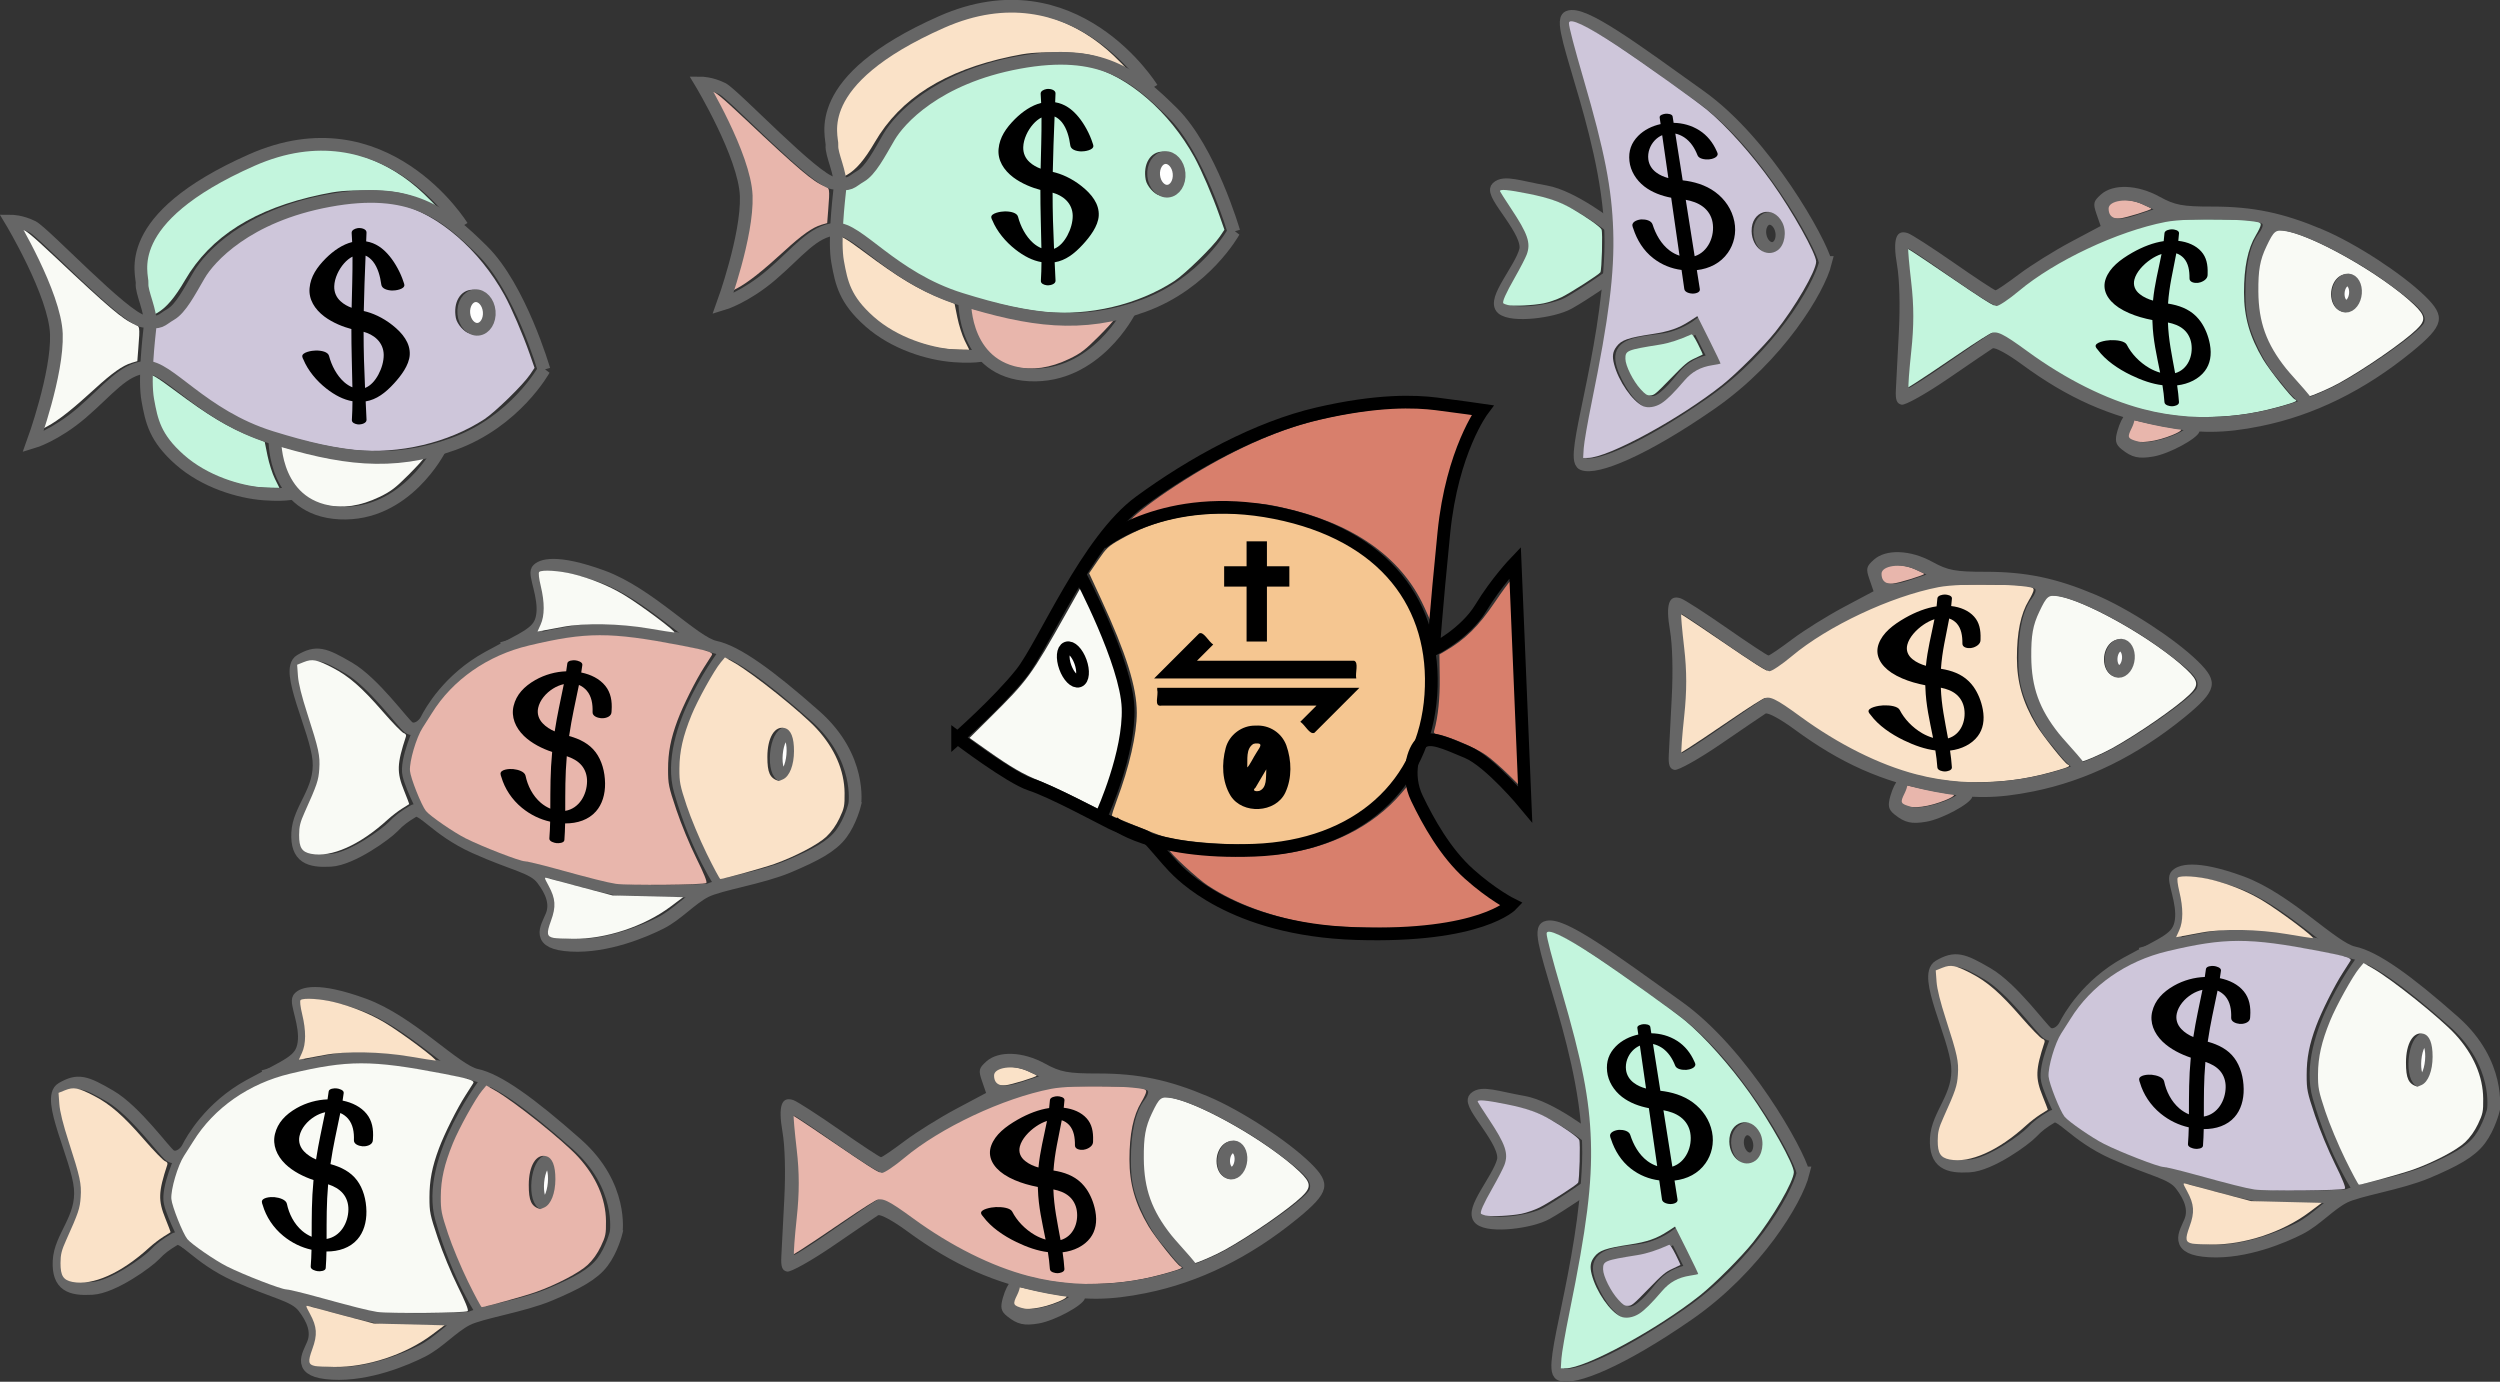 <?xml version="1.0" encoding="UTF-8"?>
<svg width="23.595in" height="13.041in" version="1.1" viewBox="0 0 599.32 331.24" xmlns="http://www.w3.org/2000/svg">
<rect x="0" y="0" width="599.32" height="331.24" fill="#333333" stroke="none"/>
<g transform="translate(239.94 3.936)">
<g transform="translate(565.68 208.64)">
<g transform="rotate(-5.189 -1882.8 678.59)" stroke="#666" stroke-width="3.048">
<path d="m-542.81 99.086s2.792-11.039-7.486-21.952c-10.278-10.912-17.51-17.13-22.459-18.652-4.949-1.523-14.592-14.211-25.377-19.287-10.785-5.075-14.465-3.933-15.353-2.918-0.888 1.015 1.269 6.471 0.254 10.785-1.015 4.314-4.06 4.695-13.958 9.009-9.897 4.314-14.973 11.801-15.988 13.45-1.015 1.649-3.14 2.633-4.473 1.491-1.332-1.142-7.328-11.402-12.981-15.44-5.652-4.037-7.357-4.755-11.395-2.871-4.037 1.884 2.243 16.778 2.243 24.135 0 7.357-5.832 11.126-6.639 16.958-0.808 5.832 2.153 7.088 7.268 7.268 5.114 0.179 13.997-5.204 15.612-6.639 1.615-1.436 2.961-2.243 5.204-3.32 2.243-1.077 4.845 4.845 13.907 9.959 9.062 5.114 13.458 5.922 15.432 9.062 1.974 3.14 2.871 6.191 1.436 8.972-1.436 2.781-4.576 6.191 3.948 7.447 8.524 1.256 17.945-1.794 21.982-3.409s7.716-5.114 11.305-6.55c3.589-1.436 13.638-1.974 20.367-4.127 6.729-2.153 10.767-3.858 13.279-6.639 2.512-2.781 3.873-6.731 3.873-6.731z" fill="none"/>
<path d="m-569.84 59.37s-17.13 18.145-14.338 32.737c2.792 14.592 7.867 23.474 7.867 23.474" fill="none"/>
<path d="m-574.66 57.721s-17.384-5.583-26.012-5.964c-8.628-0.381-22.967 2.411-22.967 2.411" fill="none"/>
<path d="m-622.37 106.57s14.085 5.456 20.175 7.359c6.091 1.903 22.332 2.411 22.332 2.411" fill="none"/>
<path d="m-644.7 71.171s-4.441 7.613-3.933 11.166c0.508 3.553 3.426 10.405 3.426 10.405" fill="none"/>
<ellipse transform="rotate(10.358)" cx="-533.98" cy="184.65" rx="1.967" ry="5.075" fill="#fff" stroke-linecap="round" stroke-linejoin="round"/>
</g>
<g>
<path transform="matrix(.265 0 0 .265 0 17.6)" d="m-2483.1-69.083c-8.235-1.315-21.845-4.747-55-13.867-12.964-3.566-25.178-6.486-27.143-6.489-4.517-0.007-38.512-13.177-53.625-20.776-10.76-5.41-32.236-20.211-35.874-24.724-4.111-5.1-13.912-29.72-14.459-36.322-0.692-8.348 5.815-30.476 11.482-39.045 1.906-2.882 5.654-8.776 8.328-13.097 18.708-30.228 50.384-52.335 87.72-61.222 52.084-12.398 73.225-12.428 137.19-0.196 24.773 4.737 29.886 6.346 28.331 8.914-0.596 0.984-3.775 5.967-7.066 11.074-7.472 11.596-19.016 34.681-23.931 47.857-6.19 16.595-8.579 28.928-8.576 44.286 0 13.449 0.445 15.605 7.549 36.796 4.282 12.771 12.073 31.622 18.009 43.571 6.906 13.902 9.984 21.547 9.054 22.49-1.727 1.751-71.711 2.391-81.985 0.75z" fill="#e8b6ac"/>
<path transform="matrix(.265 0 0 .265 0 17.6)" d="m-2453.1-300.05c-26.492-4.524-58.477-5.113-77.857-1.433-7.464 1.417-15.667 2.937-18.229 3.376l-4.658 0.799 2.841-6.261c3.662-8.072 3.708-19.967 0.133-34.832-1.645-6.841-2.229-11.958-1.455-12.748 2.201-2.246 18.719-1.196 31.161 1.981 16.128 4.118 31.607 10.434 44.832 18.293 15.215 9.042 49.467 34.66 46.032 34.429-1.54-0.103-11.799-1.725-22.799-3.604z" fill="#f9faf5"/>
<path transform="matrix(.265 0 0 .265 0 17.6)" d="m-2758.7-96.204c-8.301-1.659-10.806-5.609-10.785-17.002 0.014-7.798 0.932-11.517 5.16-20.913 11.08-24.624 12.405-28.553 13.079-38.779 0.8-12.157-0.417-17.807-10.731-49.792-5.229-16.216-8.075-27.652-8.566-34.418l-0.735-10.133 6.09-2.437c7.594-3.039 11.713-2.239 25.725 4.995 14.954 7.72 26.591 17.857 45.491 39.627 8.934 10.291 17.511 19.113 19.059 19.604 1.821 0.578 2.541 1.728 2.038 3.256-8.145 24.76-8.399 32.16-1.674 48.743 2.698 6.652 4.776 12.191 4.619 12.308-0.157 0.117-3.129 1.985-6.604 4.15-3.475 2.166-9.261 6.626-12.857 9.912-25.115 22.948-51.086 34.519-69.307 30.878z" fill="#f9faf5"/>
<path transform="matrix(.265 0 0 .265 0 17.6)" d="m-2539.1-20.113c-6.34-1.234-6.778-3.862-2.564-15.415 4.721-12.943 4.247-20.03-2.127-31.798-4.101-7.572-4.134-7.784-1.072-6.918 1.738 0.491 15.695 4.221 31.016 8.288l27.857 7.395 63.915 1.586-11.243 8.437c-24.157 18.128-59.081 29.637-88.683 29.225-7.694-0.107-15.389-0.467-17.099-0.8z" fill="#f9faf5"/>
<path transform="matrix(.265 0 0 .265 0 17.6)" d="m-2400.9-96.619c-6.264-12.768-14.368-32.214-18.01-43.214-6.053-18.283-6.616-21.165-6.556-33.571 0.075-15.506 3.194-29.257 10.959-48.301 5.552-13.618 20.45-40.469 26.423-47.624l3.814-4.569 8.274 4.734c17.259 9.875 61.207 45.041 74.755 59.818 16.31 17.789 25.038 37.896 25.213 58.085 0.102 11.71-0.31 13.749-4.618 22.857-3.059 6.468-7.251 12.37-11.867 16.71-7.585 7.13-28.12 17.913-46.907 24.631-9.52 3.404-46.269 13.643-49.008 13.655-0.596 0.003-6.208-10.442-12.472-23.21zm69.181-67.005c5.924-2.699 9.878-12.824 9.919-25.401 0.041-12.467-2.805-19.531-8.439-20.945-9.012-2.262-15.606 8.688-15.649 25.984-0.036 14.507 2.265 19.422 10.261 21.919 0.16 0.05 1.918-0.651 3.908-1.558z" fill="#fae2c8"/>
</g>
<g transform="rotate(5.857 475.08 -31.798)" aria-label="$">
<path d="m-664.04 106.51c0.543-4e-5 1.817-0.208 1.799-0.933-0.034-1.325-0.12-2.658-0.229-3.981 2.944-0.283 5.525-1.46 7.058-3.623 1.317-1.841 1.793-4.305 1.485-6.937-0.323-2.764-1.332-5.333-2.99-7.142-1.72-1.879-4.093-2.793-6.737-3.238 0.197-4.691 0.648-7.778 1.092-12.424 0.765 0.231 1.425 0.641 1.986 1.154 1.321 1.26 1.8 3.079 1.927 4.995 0.052 0.957 1.288 1.259 2.197 1.25 0.713-7e-3 2.149-0.412 2.305-1.424 0.036-0.234 5e-3 -0.438-1e-3 -0.671-0.07-2.256-0.631-4.249-2.117-5.74-1.515-1.53-3.71-2.35-6.054-2.58 0.037-0.61 0.065-1.222 0.081-1.834 0.019-0.724-1.258-0.932-1.8-0.932-0.547-1.2e-5 -1.809 0.208-1.824 0.932-0.014 0.638-0.041 1.276-0.078 1.912-2.435 0.333-4.97 1.285-7.158 2.843-2.517 1.807-4.163 3.945-4.536 6.711-0.36 2.668 0.952 5.109 3.195 6.888 2.064 1.619 4.713 2.596 7.129 3.139 0.039 4.882 0.467 8.721 0.944 13.566-0.838-0.258-1.649-0.646-2.403-1.163-2.151-1.499-3.562-3.752-4.31-6.096-0.31-0.937-1.86-1.276-3.133-1.275-0.945 7.24e-4 -2.995 0.394-2.88 1.414 0.029 0.261 0.153 0.522 0.273 0.757 1.093 2.704 3.079 5.151 5.683 6.866 2.222 1.466 4.628 2.316 7.052 2.599 0.108 1.34 0.191 2.69 0.221 4.033 0.016 0.725 1.279 0.933 1.826 0.933zm-3.167-26.607c-1.091-0.338-2.185-0.861-3.046-1.616-1.079-0.917-1.624-2.156-1.476-3.559 0.202-1.91 1.508-3.775 3.106-5.002 0.73-0.565 1.573-1.029 2.436-1.311-0.402 4.282-0.805 7.169-1.02 11.489zm4.458 18.695c-0.468-4.652-0.894-8.382-0.969-13.071 1.377 0.314 2.721 0.83 3.753 1.823 0.998 0.957 1.572 2.278 1.699 3.704 0.285 3.2-1.237 6.654-4.484 7.545z" stroke-width="1.327"/>
</g>
</g>
<g transform="translate(597.75 191.54)">
<g>
<path transform="matrix(.265 0 0 .265 0 17.6)" d="m-2216.8-521.96c-16.075-1.543-39.292-6.277-60.583-12.354-39.737-11.341-55.158-19.333-95.714-49.602-9.428-7.037-19.953-14.045-23.387-15.573l-6.245-2.778 0.966-13.071c1.2-16.23 1.625-17.686 5.524-18.913 6.344-1.996 19.377-12.086 24.209-18.742 2.733-3.764 8.043-12.212 11.8-18.772 20.557-35.891 61.229-60.66 117.91-71.806 21.353-4.199 51.503-4.519 66.363-0.705 35.574 9.132 72.599 41.103 95.306 82.296 6.269 11.372 16.699 35.658 22.721 52.902l4.484 12.841-4.069 6.057c-6.167 9.178-31.618 34.064-41.299 40.38-32.798 21.4-76.834 31.791-117.99 27.84zm113.81-106.4c3.748-1.566 5.754-3.77 7.949-8.732 4.022-9.092 2.735-17.574-3.737-24.637-3.983-4.346-5.7-5.185-10.611-5.185-11.077 0-17.901 11.407-15.256 25.503 1.064 5.671 7.798 13.207 12.634 14.139 1.761 0.34 3.384 0.705 3.605 0.812 0.222 0.107 2.659-0.748 5.416-1.9z" fill="#c3f5dd"/>
<path transform="matrix(.265 0 0 .265 0 17.6)" d="m-2400.2-645.1c-7.463-22.528-9.549-44.757-5.418-57.736 7.936-24.937 34.545-48.536 79.633-70.624 23.298-11.414 37.564-16.325 56.416-19.421 40.538-6.658 83.057 7.728 116.08 39.274 6.121 5.848 10.934 10.828 10.695 11.066s-4.528-1.516-9.533-3.9c-17.012-8.103-28.229-10.255-53.654-10.294-19.344-0.029-25.602 0.546-40.714 3.741-59.883 12.663-99.945 37.899-122.95 77.449-9.268 15.933-17.032 25.041-25.343 29.73-3.578 2.019-4.722 2.176-5.206 0.714z" fill="#fae2c8"/>
<path transform="matrix(.265 0 0 .265 0 17.6)" d="m-2311.9-489.26c-12.247-2.045-33.371-9.482-44.443-15.649-11.736-6.536-28.004-21.154-34.564-31.058-2.405-3.631-5.659-10.766-7.231-15.854-2.858-9.252-6.594-36.826-5.181-38.239 1.672-1.672 7.638 1.785 23.538 13.639 32.212 24.014 49.172 34.152 71.964 43.02l10.242 3.985 2.547 12.581c1.401 6.92 4.394 16.308 6.652 20.863l4.105 8.282-10.114-0.167c-5.562-0.092-13.445-0.723-17.516-1.403z" fill="#fae2c8"/>
<path transform="matrix(.265 0 0 .265 0 17.6)" d="m-2243.7-472.11c-20.88-4.093-35.264-19.438-40.867-43.595-1.208-5.207-1.985-9.677-1.727-9.934 0.257-0.257 7.521 1.434 16.142 3.758 29.036 7.83 47.63 10.473 72.816 10.353 13.968-0.067 26.885-0.923 33.214-2.202 5.963-1.205 10.357-1.521 10.357-0.745 0 0.741-6.271 7.619-13.936 15.284-11.663 11.663-15.916 14.887-26.072 19.762-17.266 8.289-33.121 10.614-49.927 7.319z" fill="#e8b6ac"/>
<path transform="matrix(.265 0 0 .265 0 17.6)" d="m-2501.8-541.41c1.937-4.936 10.457-36.798 13.141-49.136 1.863-8.566 2.642-18.034 2.645-32.143 0-19.517-0.13-20.392-5.559-36.232-3.06-8.927-10.621-26.536-16.803-39.129s-10.904-23.233-10.494-23.643c1.873-1.873 9.194 3.956 32.218 25.655 47.652 44.91 61.517 56.658 70.857 60.035 5.448 1.97 5.463 2.054 3.904 22.076l-0.905 11.619-5.158 1.546c-8.129 2.436-17.545 9.077-33.156 23.387-20.283 18.592-33.158 28.762-43.153 34.09-7.28 3.88-8.436 4.168-7.537 1.876z" fill="#e8b6ac"/>
</g>
<g transform="matrix(.604 0 0 .604 -214.28 -41.508)" fill="none" stroke="#666" stroke-width="5.047">
<path d="m-542.43-163.01s-9.449-32.506-24.379-47.247c-14.93-14.741-28.348-25.891-61.043-19.844s-47.436 22.679-51.405 29.482-7.37 13.418-11.339 15.686-3.591 3.78-10.961 2.646c-7.37-1.134-39.31-35.152-43.845-37.42-4.536-2.268-8.504-2.268-8.504-2.268s17.387 28.915 17.954 44.79c0.567 15.875-9.26 42.9-9.26 42.9s8.882-2.646 19.277-11.528c10.394-8.882 16.631-17.576 25.513-18.143 8.882-0.567 22.301 19.277 49.704 27.781 27.403 8.505 47.814 11.528 72.382 2.646s35.908-29.482 35.908-29.482z"/>
<path d="m-574.93-219.9s-30.616-49.704-83.533-26.269c-52.917 23.435-43.089 45.546-43.467 48.948-0.378 3.402 3.78 11.339 3.213 16.631-0.567 5.292-2.457 21.356-0.945 29.671 1.512 8.316 2.835 14.93 12.662 23.624 9.827 8.694 23.435 12.851 33.451 13.607 10.016 0.756 13.229-0.756 13.229-0.756"/>
<path d="m-649.21-135.04s-0.567 27.592 25.702 28.915c26.269 1.323 39.688-25.324 39.688-25.324"/>
</g>
<ellipse transform="matrix(.996 -.09 -.09 -.996 0 0)" cx="-541.95" cy="203.26" rx="3.056" ry="4.035" fill="#fff" stroke="#666" stroke-linecap="round" stroke-linejoin="round" stroke-width="3.048"/>
<g transform="rotate(-.094 -143709 -47309)" aria-label="$">
<path d="m-664.02 107.67c0.561-6e-3 1.809-0.288 1.774-1.119-0.062-1.477-0.133-2.99-0.2-4.409 2.593-0.416 4.741-2.04 6.79-4.28 1.662-1.804 3.638-4.361 3.791-6.837 0.175-2.839-1.683-5.209-4.14-7.156-2.362-1.875-4.835-2.936-6.858-3.389 0.084-4.312 0.259-8.65 0.454-13.283 0.673 0.285 1.254 0.785 1.758 1.395 1.163 1.462 1.736 3.558 1.995 5.534 0.121 1.01 1.382 1.398 2.569 1.451 0.793 0.035 3.003-0.285 2.966-1.319-8e-3 -0.233-0.116-0.448-0.187-0.683-0.669-2.141-1.961-4.543-3.342-6.228-1.553-1.905-3.358-3.197-5.614-3.562-6e-3 0.133 0.093-2.247 0.088-2.114 0.035-0.863-1.235-1.112-1.803-1.095-0.102 3e-3 -0.227 0.015-0.365 0.04-0.622 0.11-1.442 0.459-1.396 1.144 0.05 0.731 0.088 1.458 0.118 2.179-2.252 0.552-4.431 2.016-6.302 3.871-2.143 2.143-3.67 4.361-3.926 7.139-0.251 2.72 1.218 5.072 3.519 6.821 2.053 1.544 4.548 2.506 6.488 3.022-0.021 4.618 0.151 9.187 0.221 13.969-0.701-0.286-1.376-0.716-2.004-1.274-1.774-1.607-2.986-3.96-3.592-6.289-0.256-0.942-1.767-1.276-3.145-1.271-0.975 3e-3 -3.348 0.4-3.267 1.413 0.021 0.258 0.149 0.517 0.274 0.748 1.092 2.644 3.145 5.12 5.49 6.962 2.028 1.597 4.115 2.687 6.258 3.049-0.013 1.46-0.055 2.963-0.153 4.487-0.043 0.679 0.769 0.981 1.383 1.062 0.136 0.018 0.26 0.025 0.36 0.024zm-1.754-27.975c-0.908-0.329-1.868-0.838-2.655-1.575-0.995-0.903-1.555-2.128-1.506-3.589 0.065-1.952 1.097-4.061 2.374-5.498 0.589-0.668 1.284-1.241 2.016-1.599 0.026 3.895-0.148 8.622-0.229 12.262zm3.181 19.226c-0.211-4.78-0.33-8.834-0.323-13.461 1.102 0.316 2.302 0.848 3.274 1.83 0.965 0.971 1.524 2.244 1.539 3.687 0.016 1.576-0.501 3.293-1.282 4.742-0.781 1.45-1.864 2.698-3.207 3.202z" stroke-width="1.327"/>
</g>
<g transform="matrix(1.238 0 0 1.238 -218.61 117.97)" fill="none" stroke="#666" stroke-width="2.462">
<path d="m-146.57-202.36c-0.926-3.896-11.482-23.04-24.218-32.15-12.736-9.11-22.788-16.612-25.576-15.381-2.788 1.231 8.973 25.25 8.204 45.5-0.769 20.25-7.949 40.026-5.395 41.051 2.554 1.025 11.669-2.591 24.771-11.682 13.102-9.092 20.916-22.152 22.214-27.338z"/>
<path d="m-171.3-190.13s-2.913 2.183-6.665 2.735-7.462 0.704-8.022 2.863c-0.56 2.159 2.442 6.903 3.422 7.811 0.981 0.908 2.151 2.574 4.792 0.43 2.641-2.145 3.533-4.269 5.486-5.612 1.953-1.343 4.327-1.567 4.327-1.567z"/>
<path d="m-188.04-209.23s-7.463-5.904-12.688-6.825c-5.224-0.922-8.05-2.07-9.418-0.786s6.429 8.551 5.485 12.159c-0.944 3.607-6.41 9.596-4.488 11.22 1.922 1.624 9.814 0.637 12.838-1.044 3.024-1.681 7.841-5.077 7.841-5.077"/>
<ellipse transform="rotate(-9.581)" cx="-120.34" cy="-231.24" rx="2.123" ry="2.931" stroke-linecap="round" stroke-linejoin="round"/>
</g>
<g>
<path transform="matrix(.265 0 0 .265 0 17.6)" d="m-1797.1-528.14c-1.834-0.473-3.611-1.137-3.95-1.476-1.294-1.294 1.997-8.744 10.315-23.357 4.744-8.334 9.569-17.652 10.722-20.708 3.952-10.47 1.151-18.719-14.204-41.834-5.135-7.73-9.569-14.662-9.854-15.405-0.877-2.286 7.111-1.62 25.787 2.15 18.582 3.751 28.379 7.15 39.9 13.841 12.954 7.524 24.997 16.056 26.11 18.498 1.155 2.536 0.229 36.625-1.052 38.697-1.263 2.044-26.883 18.489-34.983 22.456-4.511 2.209-11.651 4.673-16.162 5.578-9.511 1.907-27.877 2.784-32.629 1.559z" fill="#c3f5dd"/>
<path transform="matrix(.265 0 0 .265 0 17.6)" d="m-1728.4-398.67c0.298-4.861 3.556-23.612 7.239-41.669 15.646-76.701 20.669-116.78 19.436-155.06-1.227-38.091-7.886-72.208-26.614-136.35-8.666-29.68-13.451-47.969-13.454-51.419 0-5.34 16.309 2.338 43.94 20.682 23.546 15.631 71.029 49.526 81.317 58.047 17.376 14.39 40.377 40.171 58.344 65.395 18.639 26.167 40.045 64.48 40.045 71.672 0 8.34-19.082 41.207-36.802 63.391-10.742 13.447-34.822 37.569-47.949 48.034-38.555 30.734-103.73 66.113-121.79 66.113h-4.253zm70.367-40.615c4.884-3.143 11.061-9.265 20.646-20.462 6.888-8.046 14.596-12.286 25.369-13.956 3.873-0.6 7.195-1.245 7.383-1.432 0.188-0.187-4.457-9.928-10.321-21.646l-10.662-21.305-7.062 4.568c-9.821 6.353-18.342 9.296-33.746 11.654-22.129 3.388-27.856 5.386-32.268 11.259-3.513 4.676-4.102 8.762-2.287 15.848 3.942 15.387 16.571 33.69 26.283 38.089 4.402 1.994 11.142 0.935 16.664-2.619zm105.1-138.41c6.373-4.538 8.422-16.77 4.197-25.053-8.384-16.434-28.133-10.852-27.79 7.854 0.276 15.018 13.311 24.521 23.593 17.199z" fill="#cec6da"/>
<path transform="matrix(.265 0 0 .265 0 17.6)" d="m-1677-452.02c-6.715-7.347-13.616-21.147-13.697-27.39-0.099-7.568 1.183-8.098 31.191-12.904 8.378-1.342 17.841-4.416 28.546-9.274 0.749-0.34 2.983 2.985 5.871 8.736 2.564 5.106 4.521 9.39 4.347 9.519s-3.498 1.701-7.387 3.492c-6.19 2.85-8.9 5.138-21.739 18.347-13.589 13.98-14.938 15.091-18.334 15.091-3.159 0-4.375-0.776-8.799-5.617z" fill="#c3f5dd"/>
</g>
<g transform="rotate(-5.863 -.106 -.005)" aria-label="$">
<path d="m-416.86-168.54c0.559 0.06 1.854-0.043 1.808-0.899 0 0-0.25-4.61-0.25-4.61 3.035-0.029 5.859-1.109 7.816-3.369 1.653-1.891 2.587-4.523 2.318-7.311-0.281-2.916-1.671-5.523-3.849-7.5-2.156-1.959-4.882-3.014-7.463-3.576l-0.613-11.33c0.72 0.226 1.384 0.608 1.988 1.082 1.444 1.172 2.286 2.851 2.768 4.614 0.232 0.892 1.573 1.24 2.585 1.285 0.774 0.035 2.344-0.257 2.256-1.198-0.02-0.216-0.111-0.411-0.179-0.628-0.67-2.079-1.854-3.953-3.606-5.333-1.77-1.402-3.856-2.17-5.953-2.425l-0.084-1.551c-0.033-0.606-1.133-0.803-1.6-0.813-0.465-0.01-1.541 0.137-1.517 0.739l0.065 1.606c-2.055 0.228-4.087 0.979-5.647 2.271-1.809 1.513-2.702 3.342-2.693 5.785 9e-3 2.377 1.135 4.693 2.929 6.414 1.71 1.626 3.911 2.683 6.132 3.35l0.566 14.023c-0.799-0.354-1.548-0.843-2.221-1.461-1.892-1.768-2.93-4.217-3.441-6.653-0.211-0.961-1.487-1.393-2.489-1.465-0.761-0.055-2.346 0.219-2.346 1.234 0 0.262 0.071 0.529 0.143 0.771 0.604 2.816 1.881 5.483 4.026 7.536 1.86 1.784 4.093 2.943 6.467 3.491l0.187 4.628c0.034 0.848 1.34 1.232 1.897 1.292zm-2.983-28.156c-1-0.369-1.976-0.903-2.765-1.64-0.97-0.882-1.525-2.042-1.554-3.305-0.039-1.71 0.776-3.318 1.981-4.358 0.546-0.475 1.206-0.856 1.918-1.079l0.419 10.384zm4.358 19.278-0.74-13.665c1.367 0.396 2.808 1.006 3.946 2.073 1.125 1.052 1.782 2.43 1.895 3.92 0.256 3.37-1.785 6.999-5.102 7.672z" stroke-width="1.278"/>
</g>
</g>
<g transform="translate(564.61 193.67)">
<path transform="matrix(.265 0 0 .265 0 17.6)" d="m-1163.5-133.92c-20.881-24.352-29.236-38.07-34.048-55.903-2.078-7.7-2.317-10.828-2.317-30.305 0-24.42 0.541-27.358 7.721-41.921 5.437-11.027 6.738-12 15.114-11.304 23.693 1.971 90.582 39.638 119.31 67.187 10.603 10.168 10.987 14.212 2.153 22.664-12.12 11.597-46.836 35.606-70.084 48.47-8.454 4.678-25.092 11.904-27.162 11.797-0.876-0.045-5.685-4.853-10.685-10.685zm50.476-69.142c9.017-7.917 7.9-25.626-1.873-29.709-8.785-3.671-17.792 5.032-17.792 17.19 0 13.322 10.87 20.242 19.666 12.52z" fill="#f9faf5"/>
<path transform="matrix(.265 0 0 .265 0 17.6)" d="m-1263-104.55c-1.944-0.228-7.854-0.9-13.132-1.495-26.999-3.043-57.743-13.105-86.873-28.433-14.739-7.756-28.526-16.404-48.408-30.367-16.958-11.909-23.889-15.889-27.667-15.889-1.462 0-14.014 7.931-32.106 20.288-16.338 11.158-33.341 22.537-37.786 25.286l-8.081 4.998-0.303-5.028c-0.167-2.765 0.629-14.942 1.768-27.06 1.139-12.118 2.071-27.371 2.071-33.896 0-9.759-2.098-36.289-4.513-57.067-0.349-3.003-0.125-4.286 0.744-4.268 0.684 0.014 8.517 4.99 17.406 11.059 32.473 22.169 54.637 36.945 58.377 38.918l3.829 2.019 4.253-2.419c2.339-1.331 9.935-6.841 16.879-12.245 15.085-11.738 25.641-18.703 41.921-27.66 25.102-13.811 60.676-27.604 85.358-33.095 10.006-2.226 12.61-2.36 45.962-2.36 39.315 0 46.986 0.796 46.955 4.87-0.01 1.211-2.01 5.514-4.446 9.564-7.232 12.023-10.69 28.788-10.69 51.825 0 21.934 5.188 40.068 17.274 60.376 5.783 9.717 25.942 35.086 28.731 36.156 2.886 1.108 1.354 2.086-7.367 4.705-24.675 7.41-44.664 10.641-69.448 11.227-9.445 0.223-18.764 0.22-20.708-8e-3z" fill="#fae2c8"/>
<path transform="matrix(.265 0 0 .265 0 17.6)" d="m-1331.7-285.01c-3.486-1.851-5.569-6.463-4.418-9.784 2.494-7.196 18.793-8.268 32.955-2.167 4.306 1.855 7.829 3.665 7.829 4.023 0 1.174-23.154 8.3-28.558 8.79-3.323 0.301-6.218-0.019-7.807-0.862z" fill="#e8b6ac"/>
<path transform="matrix(.265 0 0 .265 0 17.6)" d="m-1313.7-83.379c-2.04-0.847-3.963-2.2-4.273-3.008-0.428-1.117 3.548-13.089 5.125-15.431 0.142-0.211 3.344 0.398 7.114 1.354 9.934 2.52 31.539 6.606 34.928 6.606 4.711 0 2.715 2.255-4.748 5.365-15.201 6.333-30.324 8.36-38.146 5.113z" fill="#e8b6ac"/>
<g transform="matrix(-1 0 0 1 -678.99 0)">
<path d="m-361.95-7.9c-12.754-2.576-24.874-8.534-36.248-17.817-7.729-6.308-8.223-8.417-3.132-13.374 5.55-5.405 16.631-12.61 24.511-15.938 9.505-4.015 16.703-5.513 26.475-5.508 7.152 4e-3 8.942-0.332 12.629-2.362 5.309-2.923 11.158-3.141 14.073-0.524 1.811 1.626 1.924 2.132 1.044 4.687l-0.987 2.865 7.181 3.821c3.95 2.102 9.5 5.566 12.334 7.699 2.834 2.133 5.39 3.878 5.679 3.879 0.289 6.9e-4 4.761-2.947 9.937-6.551 5.176-3.604 10.15-6.809 11.053-7.123 2.885-1.002 3.705 1.387 2.625 7.644-0.592 3.433-0.759 9.665-0.429 16.064 0.296 5.75 0.616 11.941 0.711 13.758 0.131 2.514-0.197 3.383-1.376 3.639-0.852 0.184-5.887-2.639-11.19-6.274-5.303-3.635-10.081-6.884-10.618-7.22-0.537-0.335-3.632 1.343-6.876 3.73-11.149 8.202-21.078 12.613-33.89 15.055-8.712 1.661-14.74 1.623-23.504-0.147zm28.207-4.098c8.847-2.316 18.56-7.168 27.684-13.828 5.967-4.356 7.458-5.067 8.865-4.232 0.93 0.552 5.67 3.77 10.532 7.152 4.862 3.381 8.965 6.011 9.117 5.844 0.152-0.167-0.136-4.136-0.641-8.819-0.649-6.02-0.649-10.838 3e-3 -16.444 0.506-4.361 0.827-8.021 0.711-8.133-0.115-0.112-4.677 2.936-10.138 6.774-5.461 3.838-10.406 6.985-10.989 6.994-0.583 0.007-2.999-1.61-5.37-3.598-8.644-7.249-23.679-14.325-35.195-16.565-5.391-1.049-22.105-0.72-23.177 0.456-0.278 0.305 0.083 1.306 0.8 2.226 2.132 2.731 3.259 7.739 3.242 14.41-0.013 4.951-0.54 7.473-2.506 11.969-1.572 3.595-3.629 6.79-5.406 8.696-0.716 0.768-2.822 3.808-4.672 5.212-1.976 1.5-3.689 1.331-4.024 0.96-0.654-0.725 5.094-6.556 6.902-8.829 4.689-5.897 6.555-11.088 6.613-18.395 0.042-5.167-0.389-7.58-1.925-10.808-1.839-3.865-2.176-4.121-4.811-3.656-5.008 0.884-15.951 6.428-23.638 11.976-8.244 5.95-10.064 7.874-9.365 9.9 0.755 2.188 15.669 12.602 22.69 15.845 14.999 6.928 30.461 8.621 44.697 4.893zm-2.475 11.384c-3.775-0.649-10.565-4.303-11.03-5.936-0.427-1.497 1.653-2.327 2.849-1.138 2.131 2.119 9.25 4.218 11.822 3.486 2.595-0.738 2.684-0.931 1.53-3.28-0.746-1.518-0.909-2.876-0.416-3.466 1.1-1.318 2.79 0.498 3.839 4.126 0.686 2.376 0.48 3.297-1.008 4.486-2.452 1.96-4.068 2.327-7.587 1.721zm10.723-59.447c5e-3 -1.938-4.622-2.599-7.865-1.123l-2.91 1.324 4.306 1.423c4.377 1.446 6.462 0.923 6.468-1.625z" fill="#666"/>
<ellipse transform="matrix(.999 -.039 .079 .997 0 0)" cx="-378.66" cy="-54.733" rx="2.068" ry="3.165" fill="#fff" stroke="#666" stroke-linecap="round" stroke-linejoin="round" stroke-width="3.049"/>
</g>
<g transform="translate(0 -.011)" aria-label="$">
<path d="m-338.31-12.649c0.522-0.002 1.732-0.24 1.683-0.996-0.09-1.373-0.247-2.708-0.441-4.019 2.759-0.311 5.232-1.562 6.649-3.458 1.252-1.658 1.686-3.826 1.2-6.424-0.374-1.999-1.159-3.897-2.182-5.353-0.318-0.448-0.666-0.864-1.045-1.248-0.062-0.063-0.125-0.126-0.189-0.187-1.737-1.677-4.016-2.523-6.613-2.935 0.293-4.338 1.154-7.573 1.98-12.051 0.71 0.232 1.298 0.642 1.78 1.148 1.127 1.24 1.399 3.009 1.382 4.851-0.02 0.929 1.135 1.171 2.004 1.092 0.682-0.062 2.092-0.615 2.306-1.625 0.048-0.226 0.029-0.413 0.037-0.631 0.068-2.102-0.28-3.888-1.537-5.284-1.283-1.436-3.273-2.294-5.497-2.54 0.076-0.606 0.137-1.214 0.177-1.823 0.048-0.723-1.174-0.938-1.696-0.939-0.527-9.51e-4 -1.745 0.209-1.792 0.933-0.041 0.635-0.106 1.269-0.188 1.901-2.399 0.341-5.001 1.327-7.548 2.776-2.885 1.656-5.371 3.563-6.34 6.226-0.962 2.645 0.397 5.119 3.095 6.921 1.56 1.031 3.426 1.775 5.186 2.297 0.986 0.29 1.966 0.519 2.893 0.696 7e-3 0.186 0.015 0.372 0.025 0.558 0.133 4.207 0.971 7.706 1.835 12.051-0.867-0.244-1.737-0.612-2.58-1.094-2.392-1.39-4.323-3.455-5.42-5.611-0.453-0.865-2.307-1.141-3.923-1.083-1.146 0.041-3.841 0.537-3.523 1.565 0.079 0.256 0.284 0.502 0.479 0.721 1.86 2.539 4.895 4.608 7.935 6.081 2.623 1.274 5.183 2.149 7.584 2.433 0.215 1.324 0.387 2.675 0.481 4.068 0.051 0.758 1.279 0.985 1.804 0.983zm-4.545-25.337c-1.128-0.323-2.294-0.828-3.186-1.561-1.13-0.899-1.617-2.097-1.279-3.463 0.452-1.83 2.164-3.66 3.92-4.847 0.812-0.553 1.711-1.012 2.591-1.292-0.804 4.112-1.653 7.158-2.046 11.162zm5.302 17.401c-0.792-4.392-1.578-7.927-1.724-12.15 1.39 0.282 2.719 0.747 3.766 1.651 1.012 0.871 1.643 2.09 1.847 3.41 0.45 2.914-0.815 6.208-3.889 7.089z" stroke-width="1.278"/>
</g>
</g>
<g transform="translate(303.75 280.27)">
<g transform="matrix(-1 0 0 1 -752.97 -135.5)">
<path transform="matrix(.265 0 0 .265 0 17.6)" d="m-2166.6 77.758c0.012-4.175 1.609-44.555 3.55-89.734 1.941-45.179 3.539-84.653 3.551-87.721 0.021-5.53 0.046-5.556 2.944-2.933 1.608 1.455 8.163 10.394 14.567 19.864 14.772 21.845 26.807 33.657 45.198 44.361l4.909 2.857-0.286 20.714c-0.258 18.624 1.487 35.578 4.944 48.033 0.724 2.61 0.077 3.172-4.635 4.029-9.806 1.784-33.542 12.122-42.486 18.504-4.805 3.429-14.033 11.495-20.506 17.925l-11.77 11.691z" fill="#d87f6c"/>
<path transform="matrix(.265 0 0 .265 0 17.6)" d="m-1788.7 97.658c-4.716-10.673-12.03-33.968-15.202-48.416-6.088-27.734-5.181-44.266 4.028-73.36 5.109-16.142 18.244-48.041 26.634-64.683l4.732-9.386 13.993 24.891c32.314 57.481 34.735 60.794 69.78 95.507l17.929 17.759-15.995 11.299c-21.594 15.255-32.379 21.524-47.514 27.617-7.022 2.827-22.286 9.892-33.921 15.701l-21.154 10.561zm12.105-111.6c2.519 7.633-2.853-8.646 0 0z" fill="#f9faf5"/>
<path transform="matrix(.265 0 0 .265 0 17.6)" d="m-1951.7 134.42c-26.274-4.237-51.709-13.617-70.259-25.909-18.384-12.182-37.76-34.103-43.502-49.214-1.51-3.974-4.576-10.869-6.813-15.322-6.084-12.111-9.009-26.932-9.772-49.525-0.79-23.393 1.522-39.783 8.19-58.054 21.447-58.767 85.232-96.701 167.18-99.424 40.778-1.355 72.581 5.87 103.73 23.567 10.501 5.965 12.395 7.743 19.766 18.55l8.152 11.953-10.869 23.531c-22.666 49.071-32.235 79.54-32.235 102.64 0 19.502 6.661 48.675 18.067 79.128 2.754 7.352 4.727 13.648 4.385 13.99-1.078 1.078-38.579 16.33-45.309 18.428-21.759 6.782-84.021 9.965-110.71 5.66z" fill="#f5c691"/>
<path transform="matrix(.265 0 0 .265 0 17.6)" d="m-2086.6-63.508c-0.158-6.018-7.131-79.615-8.788-92.753-3.677-29.16-13.297-62.743-24.309-84.857-3.091-6.207-5.407-11.498-5.146-11.759 1.397-1.397 47.409-6.242 59.281-6.242 27.481 0 70.133 6.795 99.58 15.865 37.833 11.653 78.511 31.985 120.24 60.1 17.221 11.603 34.15 25.122 32.954 26.317-0.269 0.269-5.577-1.487-11.796-3.902s-18.399-6.072-27.067-8.127c-14.483-3.434-18.306-3.738-47.188-3.757-28.812-0.019-32.922 0.3-49.369 3.838-64.547 13.882-108.64 44.406-129.67 89.769-3.071 6.622-6.267 13.648-7.103 15.612l-1.52 3.571-0.097-3.675z" fill="#d87f6c"/>
<path transform="matrix(.265 0 0 .265 0 17.6)" d="m-2078.8 210.8c-19.61-1.999-42.456-6.714-55.634-11.482-18.391-6.654-18.386-6.645-6.954-14.5 20.673-14.205 36.638-30.432 50.402-51.229 9.806-14.817 22.021-38.303 24.236-46.6l1.611-6.034 7.545 8.891c25.772 30.368 65.419 50.097 111.42 55.446 18.014 2.094 71.444 0.806 86.657-2.09 5.893-1.122 11.034-1.729 11.425-1.351 1.313 1.272-24.896 25.476-34.282 31.66-25.856 17.035-59.28 29.081-97.857 35.267-17.021 2.729-79.132 4.004-98.572 2.022z" fill="#d87f6c"/>
</g>
<g transform="matrix(-1 0 0 1 -523.16 -203.53)" fill="none" stroke="#000" stroke-width="3.048">
<path d="m-209.04 96.225s-9.824-8.628-15.258-15.484c-5.434-6.856-15.712-31.855-28.415-41.152-12.703-9.297-28.192-17.743-42.634-21.095-14.442-3.352-23.408-2.976-28.389-2.362-4.981 0.614-11.147 1.512-11.147 1.512s7.309 9.739 9.277 29.361c1.968 19.622 2.486 28.025 2.486 28.025s-7.581-3.779-11.327-9.96c-3.745-6.181-8.241-10.888-8.241-10.888l-2.409 57.948s8.475-10.251 13.905-12.524c5.431-2.272 8.914-3.936 10.924-2.276 2.01 1.66 3.85 7.689 1.12 13.373-2.73 5.684-6.857 13.075-12.475 18.108-5.617 5.032-10.287 7.346-10.287 7.346s7.371 7.917 37.332 6.969c29.961-0.948 42.279-14.498 43.784-16.024 1.504-1.526 5.256-6.144 6.153-6.869 0.897-0.725 6.185-2.325 8.84-3.646 2.655-1.321 14.341-7.628 19.251-9.202 4.911-1.573 17.51-11.163 17.51-11.163z"/>
<path d="m-243.55 49.559s-15.273-12.577-41.62-7.334c-26.347 5.243-38.806 22.213-37.311 43.706 1.496 21.493 17.492 36.293 42.373 37.214 24.881 0.921 33.823-6.711 33.823-6.711"/>
<path d="m-243.79 114.18s-6.491-14.325-6.107-25.15c0.383-10.825 11.436-31.675 11.436-31.675"/>
</g>
<ellipse transform="matrix(-.941 .34 .34 .941 0 0)" cx="226.87" cy="-214.72" rx="1.938" ry="4.21" fill="#fff" stroke="#000" stroke-linecap="round" stroke-linejoin="round" stroke-width="3.048"/>
<path d="m-244.85-153.91v5.449h-5.378v4.879h5.378v13.161h4.879v-13.161h5.377v-4.879h-5.377v-5.978h-4.879v0.265zm-11.383 21.565c-3.595 3.595-7.191 7.191-10.786 10.786h48.467c-0.31-1.286 0.649-3.841-0.529-4.259h-37.652c1.296-1.296 2.591-2.591 3.887-3.887-1.078-0.627-2.333-3.269-3.386-2.64zm-10.038 13.556c0.366 1.231-0.919 4.112 1.058 3.732h37.122c-1.295 1.295-2.591 2.59-3.886 3.885 1.129 0.691 2.259 3.176 3.388 2.64 3.595-3.595 7.189-7.191 10.784-10.786h-48.467v0.265zm23.608 8.531c-3.279-0.101-6.342 2.193-7.191 5.357-1.001 3.741-0.894 8.063 1.165 11.44 2.866 4.571 10.801 4.181 13.121-0.731 1.646-3.503 1.529-7.717 0.256-11.319-1.125-3.048-4.112-4.963-7.351-4.747zm0.343 4.274c1.653-0.012 0.249 1.411-0.138 2.176-0.703 1.043-1.698 3.178-2.228 3.569 0.105-1.869-0.374-4.461 1.446-5.624 0.292-0.111 0.61-0.14 0.92-0.121zm2.193 6.437c-0.125 1.682 0.228 4.208-1.703 4.953-0.606 0.156-1.869 0.037-0.882-0.793 0.861-1.461 1.722-2.922 2.583-4.383z" color="#000000" color-rendering="auto" dominant-baseline="auto" image-rendering="auto" shape-rendering="auto" solid-color="#000000" style="font-feature-settings:normal;font-variant-alternates:normal;font-variant-caps:normal;font-variant-ligatures:normal;font-variant-numeric:normal;font-variant-position:normal;isolation:auto;mix-blend-mode:normal;shape-padding:0;text-decoration-color:#000000;text-decoration-line:none;text-decoration-style:solid;text-indent:0;text-orientation:mixed;text-transform:none;white-space:normal"/>
</g>
<g transform="translate(310.7 81.42)">
<g transform="translate(197.78 229.85)">
<g transform="rotate(-5.189 -1882.8 678.59)" stroke="#666" stroke-width="3.048">
<path d="m-542.81 99.086s2.792-11.039-7.486-21.952c-10.278-10.912-17.51-17.13-22.459-18.652-4.949-1.523-14.592-14.211-25.377-19.287-10.785-5.075-14.465-3.933-15.353-2.918-0.888 1.015 1.269 6.471 0.254 10.785-1.015 4.314-4.06 4.695-13.958 9.009-9.897 4.314-14.973 11.801-15.988 13.45-1.015 1.649-3.14 2.633-4.473 1.491-1.332-1.142-7.328-11.402-12.981-15.44-5.652-4.037-7.357-4.755-11.395-2.871-4.037 1.884 2.243 16.778 2.243 24.135 0 7.357-5.832 11.126-6.639 16.958-0.808 5.832 2.153 7.088 7.268 7.268 5.114 0.179 13.997-5.204 15.612-6.639 1.615-1.436 2.961-2.243 5.204-3.32 2.243-1.077 4.845 4.845 13.907 9.959 9.062 5.114 13.458 5.922 15.432 9.062 1.974 3.14 2.871 6.191 1.436 8.972-1.436 2.781-4.576 6.191 3.948 7.447 8.524 1.256 17.945-1.794 21.982-3.409s7.716-5.114 11.305-6.55c3.589-1.436 13.638-1.974 20.367-4.127 6.729-2.153 10.767-3.858 13.279-6.639 2.512-2.781 3.873-6.731 3.873-6.731z" fill="none"/>
<path d="m-569.84 59.37s-17.13 18.145-14.338 32.737c2.792 14.592 7.867 23.474 7.867 23.474" fill="none"/>
<path d="m-574.66 57.721s-17.384-5.583-26.012-5.964c-8.628-0.381-22.967 2.411-22.967 2.411" fill="none"/>
<path d="m-622.37 106.57s14.085 5.456 20.175 7.359c6.091 1.903 22.332 2.411 22.332 2.411" fill="none"/>
<path d="m-644.7 71.171s-4.441 7.613-3.933 11.166c0.508 3.553 3.426 10.405 3.426 10.405" fill="none"/>
<ellipse transform="rotate(10.358)" cx="-533.98" cy="184.65" rx="1.967" ry="5.075" fill="#fff" stroke-linecap="round" stroke-linejoin="round"/>
</g>
<g>
<path transform="matrix(.265 0 0 .265 0 17.6)" d="m-2483.1-69.083c-8.235-1.315-21.845-4.747-55-13.867-12.964-3.566-25.178-6.486-27.143-6.489-4.517-0.007-38.512-13.177-53.625-20.776-10.76-5.41-32.236-20.211-35.874-24.724-4.111-5.1-13.912-29.72-14.459-36.322-0.692-8.348 5.815-30.476 11.482-39.045 1.906-2.882 5.654-8.776 8.328-13.097 18.708-30.228 50.384-52.335 87.72-61.222 52.084-12.398 73.225-12.428 137.19-0.196 24.773 4.737 29.886 6.346 28.331 8.914-0.596 0.984-3.775 5.967-7.066 11.074-7.472 11.596-19.016 34.681-23.931 47.857-6.19 16.595-8.579 28.928-8.576 44.286 0 13.449 0.445 15.605 7.549 36.796 4.282 12.771 12.073 31.622 18.009 43.571 6.906 13.902 9.984 21.547 9.054 22.49-1.727 1.751-71.711 2.391-81.985 0.75z" fill="#f9faf5"/>
<path transform="matrix(.265 0 0 .265 0 17.6)" d="m-2453.1-300.05c-26.492-4.524-58.477-5.113-77.857-1.433-7.464 1.417-15.667 2.937-18.229 3.376l-4.658 0.799 2.841-6.261c3.662-8.072 3.708-19.967 0.133-34.832-1.645-6.841-2.229-11.958-1.455-12.748 2.201-2.246 18.719-1.196 31.161 1.981 16.128 4.118 31.607 10.434 44.832 18.293 15.215 9.042 49.467 34.66 46.032 34.429-1.54-0.103-11.799-1.725-22.799-3.604z" fill="#fae2c8"/>
<path transform="matrix(.265 0 0 .265 0 17.6)" d="m-2758.7-96.204c-8.301-1.659-10.806-5.609-10.785-17.002 0.014-7.798 0.932-11.517 5.16-20.913 11.08-24.624 12.405-28.553 13.079-38.779 0.8-12.157-0.417-17.807-10.731-49.792-5.229-16.216-8.075-27.652-8.566-34.418l-0.735-10.133 6.09-2.437c7.594-3.039 11.713-2.239 25.725 4.995 14.954 7.72 26.591 17.857 45.491 39.627 8.934 10.291 17.511 19.113 19.059 19.604 1.821 0.578 2.541 1.728 2.038 3.256-8.145 24.76-8.399 32.16-1.674 48.743 2.698 6.652 4.776 12.191 4.619 12.308-0.157 0.117-3.129 1.985-6.604 4.15-3.475 2.166-9.261 6.626-12.857 9.912-25.115 22.948-51.086 34.519-69.307 30.878z" fill="#fae2c8"/>
<path transform="matrix(.265 0 0 .265 0 17.6)" d="m-2539.1-20.113c-6.34-1.234-6.778-3.862-2.564-15.415 4.721-12.943 4.247-20.03-2.127-31.798-4.101-7.572-4.134-7.784-1.072-6.918 1.738 0.491 15.695 4.221 31.016 8.288l27.857 7.395 63.915 1.586-11.243 8.437c-24.157 18.128-59.081 29.637-88.683 29.225-7.694-0.107-15.389-0.467-17.099-0.8z" fill="#fae2c8"/>
<path transform="matrix(.265 0 0 .265 0 17.6)" d="m-2400.9-96.619c-6.264-12.768-14.368-32.214-18.01-43.214-6.053-18.283-6.616-21.165-6.556-33.571 0.075-15.506 3.194-29.257 10.959-48.301 5.552-13.618 20.45-40.469 26.423-47.624l3.814-4.569 8.274 4.734c17.259 9.875 61.207 45.041 74.755 59.818 16.31 17.789 25.038 37.896 25.213 58.085 0.102 11.71-0.31 13.749-4.618 22.857-3.059 6.468-7.251 12.37-11.867 16.71-7.585 7.13-28.12 17.913-46.907 24.631-9.52 3.404-46.269 13.643-49.008 13.655-0.596 0.003-6.208-10.442-12.472-23.21zm69.181-67.005c5.924-2.699 9.878-12.824 9.919-25.401 0.041-12.467-2.805-19.531-8.439-20.945-9.012-2.262-15.606 8.688-15.649 25.984-0.036 14.507 2.265 19.422 10.261 21.919 0.16 0.05 1.918-0.651 3.908-1.558z" fill="#e8b6ac"/>
</g>
</g>
<g transform="rotate(5.857 -1672.5 2016.1)" aria-label="$">
<path d="m-664.04 106.51c0.543-4e-5 1.817-0.208 1.799-0.933-0.034-1.325-0.12-2.658-0.229-3.981 2.944-0.283 5.525-1.46 7.058-3.623 1.317-1.841 1.793-4.305 1.485-6.937-0.323-2.764-1.332-5.333-2.99-7.142-1.72-1.879-4.093-2.793-6.737-3.238 0.197-4.691 0.648-7.778 1.092-12.424 0.765 0.231 1.425 0.641 1.986 1.154 1.321 1.26 1.8 3.079 1.927 4.995 0.052 0.957 1.288 1.259 2.197 1.25 0.713-7e-3 2.149-0.412 2.305-1.424 0.036-0.234 5e-3 -0.438-1e-3 -0.671-0.07-2.256-0.631-4.249-2.117-5.74-1.515-1.53-3.71-2.35-6.054-2.58 0.037-0.61 0.065-1.222 0.081-1.834 0.019-0.724-1.258-0.932-1.8-0.932-0.547-1.2e-5 -1.809 0.208-1.824 0.932-0.014 0.638-0.041 1.276-0.078 1.912-2.435 0.333-4.97 1.285-7.158 2.843-2.517 1.807-4.163 3.945-4.536 6.711-0.36 2.668 0.952 5.109 3.195 6.888 2.064 1.619 4.713 2.596 7.129 3.139 0.039 4.882 0.467 8.721 0.944 13.566-0.838-0.258-1.649-0.646-2.403-1.163-2.151-1.499-3.562-3.752-4.31-6.096-0.31-0.937-1.86-1.276-3.133-1.275-0.945 7.24e-4 -2.995 0.394-2.88 1.414 0.029 0.261 0.153 0.522 0.273 0.757 1.093 2.704 3.079 5.151 5.683 6.866 2.222 1.466 4.628 2.316 7.052 2.599 0.108 1.34 0.191 2.69 0.221 4.033 0.016 0.725 1.279 0.933 1.826 0.933zm-3.167-26.607c-1.091-0.338-2.185-0.861-3.046-1.616-1.079-0.917-1.624-2.156-1.476-3.559 0.202-1.91 1.508-3.775 3.106-5.002 0.73-0.565 1.573-1.029 2.436-1.311-0.402 4.282-0.805 7.169-1.02 11.489zm4.458 18.695c-0.468-4.652-0.894-8.382-0.969-13.071 1.377 0.314 2.721 0.83 3.753 1.823 0.998 0.957 1.572 2.278 1.699 3.704 0.285 3.2-1.237 6.654-4.484 7.545z" stroke-width="1.327"/>
</g>
</g>
<g transform="translate(234.59 -5.201)">
<g transform="translate(197.78 229.85)">
<g>
<path transform="matrix(.265 0 0 .265 0 17.6)" d="m-2216.8-521.96c-16.075-1.543-39.292-6.277-60.583-12.354-39.737-11.341-55.158-19.333-95.714-49.602-9.428-7.037-19.953-14.045-23.387-15.573l-6.245-2.778 0.966-13.071c1.2-16.23 1.625-17.686 5.524-18.913 6.344-1.996 19.377-12.086 24.209-18.742 2.733-3.764 8.043-12.212 11.8-18.772 20.557-35.891 61.229-60.66 117.91-71.806 21.353-4.199 51.503-4.519 66.363-0.705 35.574 9.132 72.599 41.103 95.306 82.296 6.269 11.372 16.699 35.658 22.721 52.902l4.484 12.841-4.069 6.057c-6.167 9.178-31.618 34.064-41.299 40.38-32.798 21.4-76.834 31.791-117.99 27.84zm113.81-106.4c3.748-1.566 5.754-3.77 7.949-8.732 4.022-9.092 2.735-17.574-3.737-24.637-3.983-4.346-5.7-5.185-10.611-5.185-11.077 0-17.901 11.407-15.256 25.503 1.064 5.671 7.798 13.207 12.634 14.139 1.761 0.34 3.384 0.705 3.605 0.812 0.222 0.107 2.659-0.748 5.416-1.9z" fill="#cec6da"/>
<path transform="matrix(.265 0 0 .265 0 17.6)" d="m-2400.2-645.1c-7.463-22.528-9.549-44.757-5.418-57.736 7.936-24.937 34.545-48.536 79.633-70.624 23.298-11.414 37.564-16.325 56.416-19.421 40.538-6.658 83.057 7.728 116.08 39.274 6.121 5.848 10.934 10.828 10.695 11.066s-4.528-1.516-9.533-3.9c-17.012-8.103-28.229-10.255-53.654-10.294-19.344-0.029-25.602 0.546-40.714 3.741-59.883 12.663-99.945 37.899-122.95 77.449-9.268 15.933-17.032 25.041-25.343 29.73-3.578 2.019-4.722 2.176-5.206 0.714z" fill="#c3f5dd"/>
<path transform="matrix(.265 0 0 .265 0 17.6)" d="m-2311.9-489.26c-12.247-2.045-33.371-9.482-44.443-15.649-11.736-6.536-28.004-21.154-34.564-31.058-2.405-3.631-5.659-10.766-7.231-15.854-2.858-9.252-6.594-36.826-5.181-38.239 1.672-1.672 7.638 1.785 23.538 13.639 32.212 24.014 49.172 34.152 71.964 43.02l10.242 3.985 2.547 12.581c1.401 6.92 4.394 16.308 6.652 20.863l4.105 8.282-10.114-0.167c-5.562-0.092-13.445-0.723-17.516-1.403z" fill="#c3f5dd"/>
<path transform="matrix(.265 0 0 .265 0 17.6)" d="m-2243.7-472.11c-20.88-4.093-35.264-19.438-40.867-43.595-1.208-5.207-1.985-9.677-1.727-9.934 0.257-0.257 7.521 1.434 16.142 3.758 29.036 7.83 47.63 10.473 72.816 10.353 13.968-0.067 26.885-0.923 33.214-2.202 5.963-1.205 10.357-1.521 10.357-0.745 0 0.741-6.271 7.619-13.936 15.284-11.663 11.663-15.916 14.887-26.072 19.762-17.266 8.289-33.121 10.614-49.927 7.319z" fill="#f9faf5"/>
<path transform="matrix(.265 0 0 .265 0 17.6)" d="m-2501.8-541.41c1.937-4.936 10.457-36.798 13.141-49.136 1.863-8.566 2.642-18.034 2.645-32.143 0-19.517-0.13-20.392-5.559-36.232-3.06-8.927-10.621-26.536-16.803-39.129s-10.904-23.233-10.494-23.643c1.873-1.873 9.194 3.956 32.218 25.655 47.652 44.91 61.517 56.658 70.857 60.035 5.448 1.97 5.463 2.054 3.904 22.076l-0.905 11.619-5.158 1.546c-8.129 2.436-17.545 9.077-33.156 23.387-20.283 18.592-33.158 28.762-43.153 34.09-7.28 3.88-8.436 4.168-7.537 1.876z" fill="#f9faf5"/>
</g>
<g transform="matrix(.604 0 0 .604 -214.28 -41.508)" fill="none" stroke="#666" stroke-width="5.047">
<path d="m-542.43-163.01s-9.449-32.506-24.379-47.247c-14.93-14.741-28.348-25.891-61.043-19.844s-47.436 22.679-51.405 29.482-7.37 13.418-11.339 15.686-3.591 3.78-10.961 2.646c-7.37-1.134-39.31-35.152-43.845-37.42-4.536-2.268-8.504-2.268-8.504-2.268s17.387 28.915 17.954 44.79c0.567 15.875-9.26 42.9-9.26 42.9s8.882-2.646 19.277-11.528c10.394-8.882 16.631-17.576 25.513-18.143 8.882-0.567 22.301 19.277 49.704 27.781 27.403 8.505 47.814 11.528 72.382 2.646s35.908-29.482 35.908-29.482z"/>
<path d="m-574.93-219.9s-30.616-49.704-83.533-26.269c-52.917 23.435-43.089 45.546-43.467 48.948-0.378 3.402 3.78 11.339 3.213 16.631-0.567 5.292-2.457 21.356-0.945 29.671 1.512 8.316 2.835 14.93 12.662 23.624 9.827 8.694 23.435 12.851 33.451 13.607 10.016 0.756 13.229-0.756 13.229-0.756"/>
<path d="m-649.21-135.04s-0.567 27.592 25.702 28.915c26.269 1.323 39.688-25.324 39.688-25.324"/>
</g>
<ellipse transform="matrix(.996 -.09 -.09 -.996 0 0)" cx="-541.95" cy="203.26" rx="3.056" ry="4.035" fill="#fff" stroke="#666" stroke-linecap="round" stroke-linejoin="round" stroke-width="3.048"/>
</g>
<g transform="rotate(-.094 -3362.3 -167873)" aria-label="$">
<path d="m-664.02 107.67c0.561-6e-3 1.809-0.288 1.774-1.119-0.062-1.477-0.133-2.99-0.2-4.409 2.593-0.416 4.741-2.04 6.79-4.28 1.662-1.804 3.638-4.361 3.791-6.837 0.175-2.839-1.683-5.209-4.14-7.156-2.362-1.875-4.835-2.936-6.858-3.389 0.084-4.312 0.259-8.65 0.454-13.283 0.673 0.285 1.254 0.785 1.758 1.395 1.163 1.462 1.736 3.558 1.995 5.534 0.121 1.01 1.382 1.398 2.569 1.451 0.793 0.035 3.003-0.285 2.966-1.319-8e-3 -0.233-0.116-0.448-0.187-0.683-0.669-2.141-1.961-4.543-3.342-6.228-1.553-1.905-3.358-3.197-5.614-3.562-6e-3 0.133 0.093-2.247 0.088-2.114 0.035-0.863-1.235-1.112-1.803-1.095-0.102 3e-3 -0.227 0.015-0.365 0.04-0.622 0.11-1.442 0.459-1.396 1.144 0.05 0.731 0.088 1.458 0.118 2.179-2.252 0.552-4.431 2.016-6.302 3.871-2.143 2.143-3.67 4.361-3.926 7.139-0.251 2.72 1.218 5.072 3.519 6.821 2.053 1.544 4.548 2.506 6.488 3.022-0.021 4.618 0.151 9.187 0.221 13.969-0.701-0.286-1.376-0.716-2.004-1.274-1.774-1.607-2.986-3.96-3.592-6.289-0.256-0.942-1.767-1.276-3.145-1.271-0.975 3e-3 -3.348 0.4-3.267 1.413 0.021 0.258 0.149 0.517 0.274 0.748 1.092 2.644 3.145 5.12 5.49 6.962 2.028 1.597 4.115 2.687 6.258 3.049-0.013 1.46-0.055 2.963-0.153 4.487-0.043 0.679 0.769 0.981 1.383 1.062 0.136 0.018 0.26 0.025 0.36 0.024zm-1.754-27.975c-0.908-0.329-1.868-0.838-2.655-1.575-0.995-0.903-1.555-2.128-1.506-3.589 0.065-1.952 1.097-4.061 2.374-5.498 0.589-0.668 1.284-1.241 2.016-1.599 0.026 3.895-0.148 8.622-0.229 12.262zm3.181 19.226c-0.211-4.78-0.33-8.834-0.323-13.461 1.102 0.316 2.302 0.848 3.274 1.83 0.965 0.971 1.524 2.244 1.539 3.687 0.016 1.576-0.501 3.293-1.282 4.742-0.781 1.45-1.864 2.698-3.207 3.202z" stroke-width="1.327"/>
</g>
</g>
<g transform="translate(394.62 179.95)">
<g transform="translate(197.78 229.85)">
<g transform="matrix(1.238 0 0 1.238 -218.61 117.97)" fill="none" stroke="#666" stroke-width="2.462">
<path d="m-146.57-202.36c-0.926-3.896-11.482-23.04-24.218-32.15-12.736-9.11-22.788-16.612-25.576-15.381-2.788 1.231 8.973 25.25 8.204 45.5-0.769 20.25-7.949 40.026-5.395 41.051 2.554 1.025 11.669-2.591 24.771-11.682 13.102-9.092 20.916-22.152 22.214-27.338z"/>
<path d="m-171.3-190.13s-2.913 2.183-6.665 2.735-7.462 0.704-8.022 2.863c-0.56 2.159 2.442 6.903 3.422 7.811 0.981 0.908 2.151 2.574 4.792 0.43 2.641-2.145 3.533-4.269 5.486-5.612 1.953-1.343 4.327-1.567 4.327-1.567z"/>
<path d="m-188.04-209.23s-7.463-5.904-12.688-6.825c-5.224-0.922-8.05-2.07-9.418-0.786s6.429 8.551 5.485 12.159c-0.944 3.607-6.41 9.596-4.488 11.22 1.922 1.624 9.814 0.637 12.838-1.044 3.024-1.681 7.841-5.077 7.841-5.077"/>
<ellipse transform="rotate(-9.581)" cx="-120.34" cy="-231.24" rx="2.123" ry="2.931" stroke-linecap="round" stroke-linejoin="round"/>
</g>
<g>
<path transform="matrix(.265 0 0 .265 0 17.6)" d="m-1797.1-528.14c-1.834-0.473-3.611-1.137-3.95-1.476-1.294-1.294 1.997-8.744 10.315-23.357 4.744-8.334 9.569-17.652 10.722-20.708 3.952-10.47 1.151-18.719-14.204-41.834-5.135-7.73-9.569-14.662-9.854-15.405-0.877-2.286 7.111-1.62 25.787 2.15 18.582 3.751 28.379 7.15 39.9 13.841 12.954 7.524 24.997 16.056 26.11 18.498 1.155 2.536 0.229 36.625-1.052 38.697-1.263 2.044-26.883 18.489-34.983 22.456-4.511 2.209-11.651 4.673-16.162 5.578-9.511 1.907-27.877 2.784-32.629 1.559z" fill="#cec6da"/>
<path transform="matrix(.265 0 0 .265 0 17.6)" d="m-1728.4-398.67c0.298-4.861 3.556-23.612 7.239-41.669 15.646-76.701 20.669-116.78 19.436-155.06-1.227-38.091-7.886-72.208-26.614-136.35-8.666-29.68-13.451-47.969-13.454-51.419 0-5.34 16.309 2.338 43.94 20.682 23.546 15.631 71.029 49.526 81.317 58.047 17.376 14.39 40.377 40.171 58.344 65.395 18.639 26.167 40.045 64.48 40.045 71.672 0 8.34-19.082 41.207-36.802 63.391-10.742 13.447-34.822 37.569-47.949 48.034-38.555 30.734-103.73 66.113-121.79 66.113h-4.253zm70.367-40.615c4.884-3.143 11.061-9.265 20.646-20.462 6.888-8.046 14.596-12.286 25.369-13.956 3.873-0.6 7.195-1.245 7.383-1.432 0.188-0.187-4.457-9.928-10.321-21.646l-10.662-21.305-7.062 4.568c-9.821 6.353-18.342 9.296-33.746 11.654-22.129 3.388-27.856 5.386-32.268 11.259-3.513 4.676-4.102 8.762-2.287 15.848 3.942 15.387 16.571 33.69 26.283 38.089 4.402 1.994 11.142 0.935 16.664-2.619zm105.1-138.41c6.373-4.538 8.422-16.77 4.197-25.053-8.384-16.434-28.133-10.852-27.79 7.854 0.276 15.018 13.311 24.521 23.593 17.199z" fill="#c3f5dd"/>
<path transform="matrix(.265 0 0 .265 0 17.6)" d="m-1677-452.02c-6.715-7.347-13.616-21.147-13.697-27.39-0.099-7.568 1.183-8.098 31.191-12.904 8.378-1.342 17.841-4.416 28.546-9.274 0.749-0.34 2.983 2.985 5.871 8.736 2.564 5.106 4.521 9.39 4.347 9.519s-3.498 1.701-7.387 3.492c-6.19 2.85-8.9 5.138-21.739 18.347-13.589 13.98-14.938 15.091-18.334 15.091-3.159 0-4.375-0.776-8.799-5.617z" fill="#cec6da"/>
</g>
</g>
<g transform="rotate(-5.863 2343 -1816.2)" aria-label="$">
<path d="m-416.86-168.54c0.559 0.06 1.854-0.043 1.808-0.899 0 0-0.25-4.61-0.25-4.61 3.035-0.029 5.859-1.109 7.816-3.369 1.653-1.891 2.587-4.523 2.318-7.311-0.281-2.916-1.671-5.523-3.849-7.5-2.156-1.959-4.882-3.014-7.463-3.576l-0.613-11.33c0.72 0.226 1.384 0.608 1.988 1.082 1.444 1.172 2.286 2.851 2.768 4.614 0.232 0.892 1.573 1.24 2.585 1.285 0.774 0.035 2.344-0.257 2.256-1.198-0.02-0.216-0.111-0.411-0.179-0.628-0.67-2.079-1.854-3.953-3.606-5.333-1.77-1.402-3.856-2.17-5.953-2.425l-0.084-1.551c-0.033-0.606-1.133-0.803-1.6-0.813-0.465-0.01-1.541 0.137-1.517 0.739l0.065 1.606c-2.055 0.228-4.087 0.979-5.647 2.271-1.809 1.513-2.702 3.342-2.693 5.785 9e-3 2.377 1.135 4.693 2.929 6.414 1.71 1.626 3.911 2.683 6.132 3.35l0.566 14.023c-0.799-0.354-1.548-0.843-2.221-1.461-1.892-1.768-2.93-4.217-3.441-6.653-0.211-0.961-1.487-1.393-2.489-1.465-0.761-0.055-2.346 0.219-2.346 1.234 0 0.262 0.071 0.529 0.143 0.771 0.604 2.816 1.881 5.483 4.026 7.536 1.86 1.784 4.093 2.943 6.467 3.491l0.187 4.628c0.034 0.848 1.34 1.232 1.897 1.292zm-2.983-28.156c-1-0.369-1.976-0.903-2.765-1.64-0.97-0.882-1.525-2.042-1.554-3.305-0.039-1.71 0.776-3.318 1.981-4.358 0.546-0.475 1.206-0.856 1.918-1.079l0.419 10.384zm4.358 19.278-0.74-13.665c1.367 0.396 2.808 1.006 3.946 2.073 1.125 1.052 1.782 2.43 1.895 3.92 0.256 3.37-1.785 6.999-5.102 7.672z" stroke-width="1.278"/>
</g>
</g>
<g transform="translate(154.08 84.093)">
<g transform="translate(197.78 229.85)">
<path transform="matrix(.265 0 0 .265 0 17.6)" d="m-1163.5-133.92c-20.881-24.352-29.236-38.07-34.048-55.903-2.078-7.7-2.317-10.828-2.317-30.305 0-24.42 0.541-27.358 7.721-41.921 5.437-11.027 6.738-12 15.114-11.304 23.693 1.971 90.582 39.638 119.31 67.187 10.603 10.168 10.987 14.212 2.153 22.664-12.12 11.597-46.836 35.606-70.084 48.47-8.454 4.678-25.092 11.904-27.162 11.797-0.876-0.045-5.685-4.853-10.685-10.685zm50.476-69.142c9.017-7.917 7.9-25.626-1.873-29.709-8.785-3.671-17.792 5.032-17.792 17.19 0 13.322 10.87 20.242 19.666 12.52z" fill="#f9faf5"/>
<path transform="matrix(.265 0 0 .265 0 17.6)" d="m-1263-104.55c-1.944-0.228-7.854-0.9-13.132-1.495-26.999-3.043-57.743-13.105-86.873-28.433-14.739-7.756-28.526-16.404-48.408-30.367-16.958-11.909-23.889-15.889-27.667-15.889-1.462 0-14.014 7.931-32.106 20.288-16.338 11.158-33.341 22.537-37.786 25.286l-8.081 4.998-0.303-5.028c-0.167-2.765 0.629-14.942 1.768-27.06 1.139-12.118 2.071-27.371 2.071-33.896 0-9.759-2.098-36.289-4.513-57.067-0.349-3.003-0.125-4.286 0.744-4.268 0.684 0.014 8.517 4.99 17.406 11.059 32.473 22.169 54.637 36.945 58.377 38.918l3.829 2.019 4.253-2.419c2.339-1.331 9.935-6.841 16.879-12.245 15.085-11.738 25.641-18.703 41.921-27.66 25.102-13.811 60.676-27.604 85.358-33.095 10.006-2.226 12.61-2.36 45.962-2.36 39.315 0 46.986 0.796 46.955 4.87-0.01 1.211-2.01 5.514-4.446 9.564-7.232 12.023-10.69 28.788-10.69 51.825 0 21.934 5.188 40.068 17.274 60.376 5.783 9.717 25.942 35.086 28.731 36.156 2.886 1.108 1.354 2.086-7.367 4.705-24.675 7.41-44.664 10.641-69.448 11.227-9.445 0.223-18.764 0.22-20.708-8e-3z" fill="#e8b6ac"/>
<path transform="matrix(.265 0 0 .265 0 17.6)" d="m-1331.7-285.01c-3.486-1.851-5.569-6.463-4.418-9.784 2.494-7.196 18.793-8.268 32.955-2.167 4.306 1.855 7.829 3.665 7.829 4.023 0 1.174-23.154 8.3-28.558 8.79-3.323 0.301-6.218-0.019-7.807-0.862z" fill="#fae2c8"/>
<path transform="matrix(.265 0 0 .265 0 17.6)" d="m-1313.7-83.379c-2.04-0.847-3.963-2.2-4.273-3.008-0.428-1.117 3.548-13.089 5.125-15.431 0.142-0.211 3.344 0.398 7.114 1.354 9.934 2.52 31.539 6.606 34.928 6.606 4.711 0 2.715 2.255-4.748 5.365-15.201 6.333-30.324 8.36-38.146 5.113z" fill="#fae2c8"/>
<g transform="matrix(-1 0 0 1 -678.99 0)">
<path d="m-361.95-7.9c-12.754-2.576-24.874-8.534-36.248-17.817-7.729-6.308-8.223-8.417-3.132-13.374 5.55-5.405 16.631-12.61 24.511-15.938 9.505-4.015 16.703-5.513 26.475-5.508 7.152 4e-3 8.942-0.332 12.629-2.362 5.309-2.923 11.158-3.141 14.073-0.524 1.811 1.626 1.924 2.132 1.044 4.687l-0.987 2.865 7.181 3.821c3.95 2.102 9.5 5.566 12.334 7.699 2.834 2.133 5.39 3.878 5.679 3.879 0.289 6.9e-4 4.761-2.947 9.937-6.551 5.176-3.604 10.15-6.809 11.053-7.123 2.885-1.002 3.705 1.387 2.625 7.644-0.592 3.433-0.759 9.665-0.429 16.064 0.296 5.75 0.616 11.941 0.711 13.758 0.131 2.514-0.197 3.383-1.376 3.639-0.852 0.184-5.887-2.639-11.19-6.274-5.303-3.635-10.081-6.884-10.618-7.22-0.537-0.335-3.632 1.343-6.876 3.73-11.149 8.202-21.078 12.613-33.89 15.055-8.712 1.661-14.74 1.623-23.504-0.147zm28.207-4.098c8.847-2.316 18.56-7.168 27.684-13.828 5.967-4.356 7.458-5.067 8.865-4.232 0.93 0.552 5.67 3.77 10.532 7.152 4.862 3.381 8.965 6.011 9.117 5.844 0.152-0.167-0.136-4.136-0.641-8.819-0.649-6.02-0.649-10.838 3e-3 -16.444 0.506-4.361 0.827-8.021 0.711-8.133-0.115-0.112-4.677 2.936-10.138 6.774-5.461 3.838-10.406 6.985-10.989 6.994-0.583 0.007-2.999-1.61-5.37-3.598-8.644-7.249-23.679-14.325-35.195-16.565-5.391-1.049-22.105-0.72-23.177 0.456-0.278 0.305 0.083 1.306 0.8 2.226 2.132 2.731 3.259 7.739 3.242 14.41-0.013 4.951-0.54 7.473-2.506 11.969-1.572 3.595-3.629 6.79-5.406 8.696-0.716 0.768-2.822 3.808-4.672 5.212-1.976 1.5-3.689 1.331-4.024 0.96-0.654-0.725 5.094-6.556 6.902-8.829 4.689-5.897 6.555-11.088 6.613-18.395 0.042-5.167-0.389-7.58-1.925-10.808-1.839-3.865-2.176-4.121-4.811-3.656-5.008 0.884-15.951 6.428-23.638 11.976-8.244 5.95-10.064 7.874-9.365 9.9 0.755 2.188 15.669 12.602 22.69 15.845 14.999 6.928 30.461 8.621 44.697 4.893zm-2.475 11.384c-3.775-0.649-10.565-4.303-11.03-5.936-0.427-1.497 1.653-2.327 2.849-1.138 2.131 2.119 9.25 4.218 11.822 3.486 2.595-0.738 2.684-0.931 1.53-3.28-0.746-1.518-0.909-2.876-0.416-3.466 1.1-1.318 2.79 0.498 3.839 4.126 0.686 2.376 0.48 3.297-1.008 4.486-2.452 1.96-4.068 2.327-7.587 1.721zm10.723-59.447c5e-3 -1.938-4.622-2.599-7.865-1.123l-2.91 1.324 4.306 1.423c4.377 1.446 6.462 0.923 6.468-1.625z" fill="#666"/>
<ellipse transform="matrix(.999 -.039 .079 .997 0 0)" cx="-378.66" cy="-54.733" rx="2.068" ry="3.165" fill="#fff" stroke="#666" stroke-linecap="round" stroke-linejoin="round" stroke-width="3.049"/>
</g>
</g>
<g transform="translate(197.78 229.84)" aria-label="$">
<path d="m-338.31-12.649c0.522-0.002 1.732-0.24 1.683-0.996-0.09-1.373-0.247-2.708-0.441-4.019 2.759-0.311 5.232-1.562 6.649-3.458 1.252-1.658 1.686-3.826 1.2-6.424-0.374-1.999-1.159-3.897-2.182-5.353-0.318-0.448-0.666-0.864-1.045-1.248-0.062-0.063-0.125-0.126-0.189-0.187-1.737-1.677-4.016-2.523-6.613-2.935 0.293-4.338 1.154-7.573 1.98-12.051 0.71 0.232 1.298 0.642 1.78 1.148 1.127 1.24 1.399 3.009 1.382 4.851-0.02 0.929 1.135 1.171 2.004 1.092 0.682-0.062 2.092-0.615 2.306-1.625 0.048-0.226 0.029-0.413 0.037-0.631 0.068-2.102-0.28-3.888-1.537-5.284-1.283-1.436-3.273-2.294-5.497-2.54 0.076-0.606 0.137-1.214 0.177-1.823 0.048-0.723-1.174-0.938-1.696-0.939-0.527-9.51e-4 -1.745 0.209-1.792 0.933-0.041 0.635-0.106 1.269-0.188 1.901-2.399 0.341-5.001 1.327-7.548 2.776-2.885 1.656-5.371 3.563-6.34 6.226-0.962 2.645 0.397 5.119 3.095 6.921 1.56 1.031 3.426 1.775 5.186 2.297 0.986 0.29 1.966 0.519 2.893 0.696 7e-3 0.186 0.015 0.372 0.025 0.558 0.133 4.207 0.971 7.706 1.835 12.051-0.867-0.244-1.737-0.612-2.58-1.094-2.392-1.39-4.323-3.455-5.42-5.611-0.453-0.865-2.307-1.141-3.923-1.083-1.146 0.041-3.841 0.537-3.523 1.565 0.079 0.256 0.284 0.502 0.479 0.721 1.86 2.539 4.895 4.608 7.935 6.081 2.623 1.274 5.183 2.149 7.584 2.433 0.215 1.324 0.387 2.675 0.481 4.068 0.051 0.758 1.279 0.985 1.804 0.983zm-4.545-25.337c-1.128-0.323-2.294-0.828-3.186-1.561-1.13-0.899-1.617-2.097-1.279-3.463 0.452-1.83 2.164-3.66 3.92-4.847 0.812-0.553 1.711-1.012 2.591-1.292-0.804 4.112-1.653 7.158-2.046 11.162zm5.302 17.401c-0.792-4.392-1.578-7.927-1.724-12.15 1.39 0.282 2.719 0.747 3.766 1.651 1.012 0.871 1.643 2.09 1.847 3.41 0.45 2.914-0.815 6.208-3.889 7.089z" stroke-width="1.278"/>
</g>
</g>
<g transform="translate(619.05 106.12)">
<path transform="matrix(.265 0 0 .265 0 17.6)" d="m-1163.5-133.92c-20.881-24.352-29.236-38.07-34.048-55.903-2.078-7.7-2.317-10.828-2.317-30.305 0-24.42 0.541-27.358 7.721-41.921 5.437-11.027 6.738-12 15.114-11.304 23.693 1.971 90.582 39.638 119.31 67.187 10.603 10.168 10.987 14.212 2.153 22.664-12.12 11.597-46.836 35.606-70.084 48.47-8.454 4.678-25.092 11.904-27.162 11.797-0.876-0.045-5.685-4.853-10.685-10.685zm50.476-69.142c9.017-7.917 7.9-25.626-1.873-29.709-8.785-3.671-17.792 5.032-17.792 17.19 0 13.322 10.87 20.242 19.666 12.52z" fill="#f9faf5"/>
<path transform="matrix(.265 0 0 .265 0 17.6)" d="m-1263-104.55c-1.944-0.228-7.854-0.9-13.132-1.495-26.999-3.043-57.743-13.105-86.873-28.433-14.739-7.756-28.526-16.404-48.408-30.367-16.958-11.909-23.889-15.889-27.667-15.889-1.462 0-14.014 7.931-32.106 20.288-16.338 11.158-33.341 22.537-37.786 25.286l-8.081 4.998-0.303-5.028c-0.167-2.765 0.629-14.942 1.768-27.06 1.139-12.118 2.071-27.371 2.071-33.896 0-9.759-2.098-36.289-4.513-57.067-0.349-3.003-0.125-4.286 0.744-4.268 0.684 0.014 8.517 4.99 17.406 11.059 32.473 22.169 54.637 36.945 58.377 38.918l3.829 2.019 4.253-2.419c2.339-1.331 9.935-6.841 16.879-12.245 15.085-11.738 25.641-18.703 41.921-27.66 25.102-13.811 60.676-27.604 85.358-33.095 10.006-2.226 12.61-2.36 45.962-2.36 39.315 0 46.986 0.796 46.955 4.87-0.01 1.211-2.01 5.514-4.446 9.564-7.232 12.023-10.69 28.788-10.69 51.825 0 21.934 5.188 40.068 17.274 60.376 5.783 9.717 25.942 35.086 28.731 36.156 2.886 1.108 1.354 2.086-7.367 4.705-24.675 7.41-44.664 10.641-69.448 11.227-9.445 0.223-18.764 0.22-20.708-8e-3z" fill="#c3f5dd"/>
<path transform="matrix(.265 0 0 .265 0 17.6)" d="m-1331.7-285.01c-3.486-1.851-5.569-6.463-4.418-9.784 2.494-7.196 18.793-8.268 32.955-2.167 4.306 1.855 7.829 3.665 7.829 4.023 0 1.174-23.154 8.3-28.558 8.79-3.323 0.301-6.218-0.019-7.807-0.862z" fill="#e8b6ac"/>
<path transform="matrix(.265 0 0 .265 0 17.6)" d="m-1313.7-83.379c-2.04-0.847-3.963-2.2-4.273-3.008-0.428-1.117 3.548-13.089 5.125-15.431 0.142-0.211 3.344 0.398 7.114 1.354 9.934 2.52 31.539 6.606 34.928 6.606 4.711 0 2.715 2.255-4.748 5.365-15.201 6.333-30.324 8.36-38.146 5.113z" fill="#e8b6ac"/>
<g transform="matrix(-1 0 0 1 -678.99 0)">
<path d="m-361.95-7.9c-12.754-2.576-24.874-8.534-36.248-17.817-7.729-6.308-8.223-8.417-3.132-13.374 5.55-5.405 16.631-12.61 24.511-15.938 9.505-4.015 16.703-5.513 26.475-5.508 7.152 4e-3 8.942-0.332 12.629-2.362 5.309-2.923 11.158-3.141 14.073-0.524 1.811 1.626 1.924 2.132 1.044 4.687l-0.987 2.865 7.181 3.821c3.95 2.102 9.5 5.566 12.334 7.699 2.834 2.133 5.39 3.878 5.679 3.879 0.289 6.9e-4 4.761-2.947 9.937-6.551 5.176-3.604 10.15-6.809 11.053-7.123 2.885-1.002 3.705 1.387 2.625 7.644-0.592 3.433-0.759 9.665-0.429 16.064 0.296 5.75 0.616 11.941 0.711 13.758 0.131 2.514-0.197 3.383-1.376 3.639-0.852 0.184-5.887-2.639-11.19-6.274-5.303-3.635-10.081-6.884-10.618-7.22-0.537-0.335-3.632 1.343-6.876 3.73-11.149 8.202-21.078 12.613-33.89 15.055-8.712 1.661-14.74 1.623-23.504-0.147zm28.207-4.098c8.847-2.316 18.56-7.168 27.684-13.828 5.967-4.356 7.458-5.067 8.865-4.232 0.93 0.552 5.67 3.77 10.532 7.152 4.862 3.381 8.965 6.011 9.117 5.844 0.152-0.167-0.136-4.136-0.641-8.819-0.649-6.02-0.649-10.838 3e-3 -16.444 0.506-4.361 0.827-8.021 0.711-8.133-0.115-0.112-4.677 2.936-10.138 6.774-5.461 3.838-10.406 6.985-10.989 6.994-0.583 0.007-2.999-1.61-5.37-3.598-8.644-7.249-23.679-14.325-35.195-16.565-5.391-1.049-22.105-0.72-23.177 0.456-0.278 0.305 0.083 1.306 0.8 2.226 2.132 2.731 3.259 7.739 3.242 14.41-0.013 4.951-0.54 7.473-2.506 11.969-1.572 3.595-3.629 6.79-5.406 8.696-0.716 0.768-2.822 3.808-4.672 5.212-1.976 1.5-3.689 1.331-4.024 0.96-0.654-0.725 5.094-6.556 6.902-8.829 4.689-5.897 6.555-11.088 6.613-18.395 0.042-5.167-0.389-7.58-1.925-10.808-1.839-3.865-2.176-4.121-4.811-3.656-5.008 0.884-15.951 6.428-23.638 11.976-8.244 5.95-10.064 7.874-9.365 9.9 0.755 2.188 15.669 12.602 22.69 15.845 14.999 6.928 30.461 8.621 44.697 4.893zm-2.475 11.384c-3.775-0.649-10.565-4.303-11.03-5.936-0.427-1.497 1.653-2.327 2.849-1.138 2.131 2.119 9.25 4.218 11.822 3.486 2.595-0.738 2.684-0.931 1.53-3.28-0.746-1.518-0.909-2.876-0.416-3.466 1.1-1.318 2.79 0.498 3.839 4.126 0.686 2.376 0.48 3.297-1.008 4.486-2.452 1.96-4.068 2.327-7.587 1.721zm10.723-59.447c5e-3 -1.938-4.622-2.599-7.865-1.123l-2.91 1.324 4.306 1.423c4.377 1.446 6.462 0.923 6.468-1.625z" fill="#666"/>
<ellipse transform="matrix(.999 -.039 .079 .997 0 0)" cx="-378.66" cy="-54.733" rx="2.068" ry="3.165" fill="#fff" stroke="#666" stroke-linecap="round" stroke-linejoin="round" stroke-width="3.049"/>
</g>
<g transform="translate(0 -.011)" aria-label="$">
<path d="m-338.31-12.649c0.522-0.002 1.732-0.24 1.683-0.996-0.09-1.373-0.247-2.708-0.441-4.019 2.759-0.311 5.232-1.562 6.649-3.458 1.252-1.658 1.686-3.826 1.2-6.424-0.374-1.999-1.159-3.897-2.182-5.353-0.318-0.448-0.666-0.864-1.045-1.248-0.062-0.063-0.125-0.126-0.189-0.187-1.737-1.677-4.016-2.523-6.613-2.935 0.293-4.338 1.154-7.573 1.98-12.051 0.71 0.232 1.298 0.642 1.78 1.148 1.127 1.24 1.399 3.009 1.382 4.851-0.02 0.929 1.135 1.171 2.004 1.092 0.682-0.062 2.092-0.615 2.306-1.625 0.048-0.226 0.029-0.413 0.037-0.631 0.068-2.102-0.28-3.888-1.537-5.284-1.283-1.436-3.273-2.294-5.497-2.54 0.076-0.606 0.137-1.214 0.177-1.823 0.048-0.723-1.174-0.938-1.696-0.939-0.527-9.51e-4 -1.745 0.209-1.792 0.933-0.041 0.635-0.106 1.269-0.188 1.901-2.399 0.341-5.001 1.327-7.548 2.776-2.885 1.656-5.371 3.563-6.34 6.226-0.962 2.645 0.397 5.119 3.095 6.921 1.56 1.031 3.426 1.775 5.186 2.297 0.986 0.29 1.966 0.519 2.893 0.696 7e-3 0.186 0.015 0.372 0.025 0.558 0.133 4.207 0.971 7.706 1.835 12.051-0.867-0.244-1.737-0.612-2.58-1.094-2.392-1.39-4.323-3.455-5.42-5.611-0.453-0.865-2.307-1.141-3.923-1.083-1.146 0.041-3.841 0.537-3.523 1.565 0.079 0.256 0.284 0.502 0.479 0.721 1.86 2.539 4.895 4.608 7.935 6.081 2.623 1.274 5.183 2.149 7.584 2.433 0.215 1.324 0.387 2.675 0.481 4.068 0.051 0.758 1.279 0.985 1.804 0.983zm-4.545-25.337c-1.128-0.323-2.294-0.828-3.186-1.561-1.13-0.899-1.617-2.097-1.279-3.463 0.452-1.83 2.164-3.66 3.92-4.847 0.812-0.553 1.711-1.012 2.591-1.292-0.804 4.112-1.653 7.158-2.046 11.162zm5.302 17.401c-0.792-4.392-1.578-7.927-1.724-12.15 1.39 0.282 2.719 0.747 3.766 1.651 1.012 0.871 1.643 2.09 1.847 3.41 0.45 2.914-0.815 6.208-3.889 7.089z" stroke-width="1.278"/>
</g>
</g>
<g transform="translate(958.5 281.92)">
<g transform="rotate(-5.189 -1882.8 678.59)" stroke="#666" stroke-width="3.048">
<path d="m-542.81 99.086s2.792-11.039-7.486-21.952c-10.278-10.912-17.51-17.13-22.459-18.652-4.949-1.523-14.592-14.211-25.377-19.287-10.785-5.075-14.465-3.933-15.353-2.918-0.888 1.015 1.269 6.471 0.254 10.785-1.015 4.314-4.06 4.695-13.958 9.009-9.897 4.314-14.973 11.801-15.988 13.45-1.015 1.649-3.14 2.633-4.473 1.491-1.332-1.142-7.328-11.402-12.981-15.44-5.652-4.037-7.357-4.755-11.395-2.871-4.037 1.884 2.243 16.778 2.243 24.135 0 7.357-5.832 11.126-6.639 16.958-0.808 5.832 2.153 7.088 7.268 7.268 5.114 0.179 13.997-5.204 15.612-6.639 1.615-1.436 2.961-2.243 5.204-3.32 2.243-1.077 4.845 4.845 13.907 9.959 9.062 5.114 13.458 5.922 15.432 9.062 1.974 3.14 2.871 6.191 1.436 8.972-1.436 2.781-4.576 6.191 3.948 7.447 8.524 1.256 17.945-1.794 21.982-3.409s7.716-5.114 11.305-6.55c3.589-1.436 13.638-1.974 20.367-4.127 6.729-2.153 10.767-3.858 13.279-6.639 2.512-2.781 3.873-6.731 3.873-6.731z" fill="none"/>
<path d="m-569.84 59.37s-17.13 18.145-14.338 32.737c2.792 14.592 7.867 23.474 7.867 23.474" fill="none"/>
<path d="m-574.66 57.721s-17.384-5.583-26.012-5.964c-8.628-0.381-22.967 2.411-22.967 2.411" fill="none"/>
<path d="m-622.37 106.57s14.085 5.456 20.175 7.359c6.091 1.903 22.332 2.411 22.332 2.411" fill="none"/>
<path d="m-644.7 71.171s-4.441 7.613-3.933 11.166c0.508 3.553 3.426 10.405 3.426 10.405" fill="none"/>
<ellipse transform="rotate(10.358)" cx="-533.98" cy="184.65" rx="1.967" ry="5.075" fill="#fff" stroke-linecap="round" stroke-linejoin="round"/>
</g>
<g>
<path transform="matrix(.265 0 0 .265 0 17.6)" d="m-2483.1-69.083c-8.235-1.315-21.845-4.747-55-13.867-12.964-3.566-25.178-6.486-27.143-6.489-4.517-0.007-38.512-13.177-53.625-20.776-10.76-5.41-32.236-20.211-35.874-24.724-4.111-5.1-13.912-29.72-14.459-36.322-0.692-8.348 5.815-30.476 11.482-39.045 1.906-2.882 5.654-8.776 8.328-13.097 18.708-30.228 50.384-52.335 87.72-61.222 52.084-12.398 73.225-12.428 137.19-0.196 24.773 4.737 29.886 6.346 28.331 8.914-0.596 0.984-3.775 5.967-7.066 11.074-7.472 11.596-19.016 34.681-23.931 47.857-6.19 16.595-8.579 28.928-8.576 44.286 0 13.449 0.445 15.605 7.549 36.796 4.282 12.771 12.073 31.622 18.009 43.571 6.906 13.902 9.984 21.547 9.054 22.49-1.727 1.751-71.711 2.391-81.985 0.75z" fill="#cec6da"/>
<path transform="matrix(.265 0 0 .265 0 17.6)" d="m-2453.1-300.05c-26.492-4.524-58.477-5.113-77.857-1.433-7.464 1.417-15.667 2.937-18.229 3.376l-4.658 0.799 2.841-6.261c3.662-8.072 3.708-19.967 0.133-34.832-1.645-6.841-2.229-11.958-1.455-12.748 2.201-2.246 18.719-1.196 31.161 1.981 16.128 4.118 31.607 10.434 44.832 18.293 15.215 9.042 49.467 34.66 46.032 34.429-1.54-0.103-11.799-1.725-22.799-3.604z" fill="#fae2c8"/>
<path transform="matrix(.265 0 0 .265 0 17.6)" d="m-2758.7-96.204c-8.301-1.659-10.806-5.609-10.785-17.002 0.014-7.798 0.932-11.517 5.16-20.913 11.08-24.624 12.405-28.553 13.079-38.779 0.8-12.157-0.417-17.807-10.731-49.792-5.229-16.216-8.075-27.652-8.566-34.418l-0.735-10.133 6.09-2.437c7.594-3.039 11.713-2.239 25.725 4.995 14.954 7.72 26.591 17.857 45.491 39.627 8.934 10.291 17.511 19.113 19.059 19.604 1.821 0.578 2.541 1.728 2.038 3.256-8.145 24.76-8.399 32.16-1.674 48.743 2.698 6.652 4.776 12.191 4.619 12.308-0.157 0.117-3.129 1.985-6.604 4.15-3.475 2.166-9.261 6.626-12.857 9.912-25.115 22.948-51.086 34.519-69.307 30.878z" fill="#fae2c8"/>
<path transform="matrix(.265 0 0 .265 0 17.6)" d="m-2539.1-20.113c-6.34-1.234-6.778-3.862-2.564-15.415 4.721-12.943 4.247-20.03-2.127-31.798-4.101-7.572-4.134-7.784-1.072-6.918 1.738 0.491 15.695 4.221 31.016 8.288l27.857 7.395 63.915 1.586-11.243 8.437c-24.157 18.128-59.081 29.637-88.683 29.225-7.694-0.107-15.389-0.467-17.099-0.8z" fill="#fae2c8"/>
<path transform="matrix(.265 0 0 .265 0 17.6)" d="m-2400.9-96.619c-6.264-12.768-14.368-32.214-18.01-43.214-6.053-18.283-6.616-21.165-6.556-33.571 0.075-15.506 3.194-29.257 10.959-48.301 5.552-13.618 20.45-40.469 26.423-47.624l3.814-4.569 8.274 4.734c17.259 9.875 61.207 45.041 74.755 59.818 16.31 17.789 25.038 37.896 25.213 58.085 0.102 11.71-0.31 13.749-4.618 22.857-3.059 6.468-7.251 12.37-11.867 16.71-7.585 7.13-28.12 17.913-46.907 24.631-9.52 3.404-46.269 13.643-49.008 13.655-0.596 0.003-6.208-10.442-12.472-23.21zm69.181-67.005c5.924-2.699 9.878-12.824 9.919-25.401 0.041-12.467-2.805-19.531-8.439-20.945-9.012-2.262-15.606 8.688-15.649 25.984-0.036 14.507 2.265 19.422 10.261 21.919 0.16 0.05 1.918-0.651 3.908-1.558z" fill="#f9faf5"/>
</g>
<g transform="rotate(5.857 475.08 -31.798)" aria-label="$">
<path d="m-664.04 106.51c0.543-4e-5 1.817-0.208 1.799-0.933-0.034-1.325-0.12-2.658-0.229-3.981 2.944-0.283 5.525-1.46 7.058-3.623 1.317-1.841 1.793-4.305 1.485-6.937-0.323-2.764-1.332-5.333-2.99-7.142-1.72-1.879-4.093-2.793-6.737-3.238 0.197-4.691 0.648-7.778 1.092-12.424 0.765 0.231 1.425 0.641 1.986 1.154 1.321 1.26 1.8 3.079 1.927 4.995 0.052 0.957 1.288 1.259 2.197 1.25 0.713-7e-3 2.149-0.412 2.305-1.424 0.036-0.234 5e-3 -0.438-1e-3 -0.671-0.07-2.256-0.631-4.249-2.117-5.74-1.515-1.53-3.71-2.35-6.054-2.58 0.037-0.61 0.065-1.222 0.081-1.834 0.019-0.724-1.258-0.932-1.8-0.932-0.547-1.2e-5 -1.809 0.208-1.824 0.932-0.014 0.638-0.041 1.276-0.078 1.912-2.435 0.333-4.97 1.285-7.158 2.843-2.517 1.807-4.163 3.945-4.536 6.711-0.36 2.668 0.952 5.109 3.195 6.888 2.064 1.619 4.713 2.596 7.129 3.139 0.039 4.882 0.467 8.721 0.944 13.566-0.838-0.258-1.649-0.646-2.403-1.163-2.151-1.499-3.562-3.752-4.31-6.096-0.31-0.937-1.86-1.276-3.133-1.275-0.945 7.24e-4 -2.995 0.394-2.88 1.414 0.029 0.261 0.153 0.522 0.273 0.757 1.093 2.704 3.079 5.151 5.683 6.866 2.222 1.466 4.628 2.316 7.052 2.599 0.108 1.34 0.191 2.69 0.221 4.033 0.016 0.725 1.279 0.933 1.826 0.933zm-3.167-26.607c-1.091-0.338-2.185-0.861-3.046-1.616-1.079-0.917-1.624-2.156-1.476-3.559 0.202-1.91 1.508-3.775 3.106-5.002 0.73-0.565 1.573-1.029 2.436-1.311-0.402 4.282-0.805 7.169-1.02 11.489zm4.458 18.695c-0.468-4.652-0.894-8.382-0.969-13.071 1.377 0.314 2.721 0.83 3.753 1.823 0.998 0.957 1.572 2.278 1.699 3.704 0.285 3.2-1.237 6.654-4.484 7.545z" stroke-width="1.327"/>
</g>
</g>
</g>
</svg>
